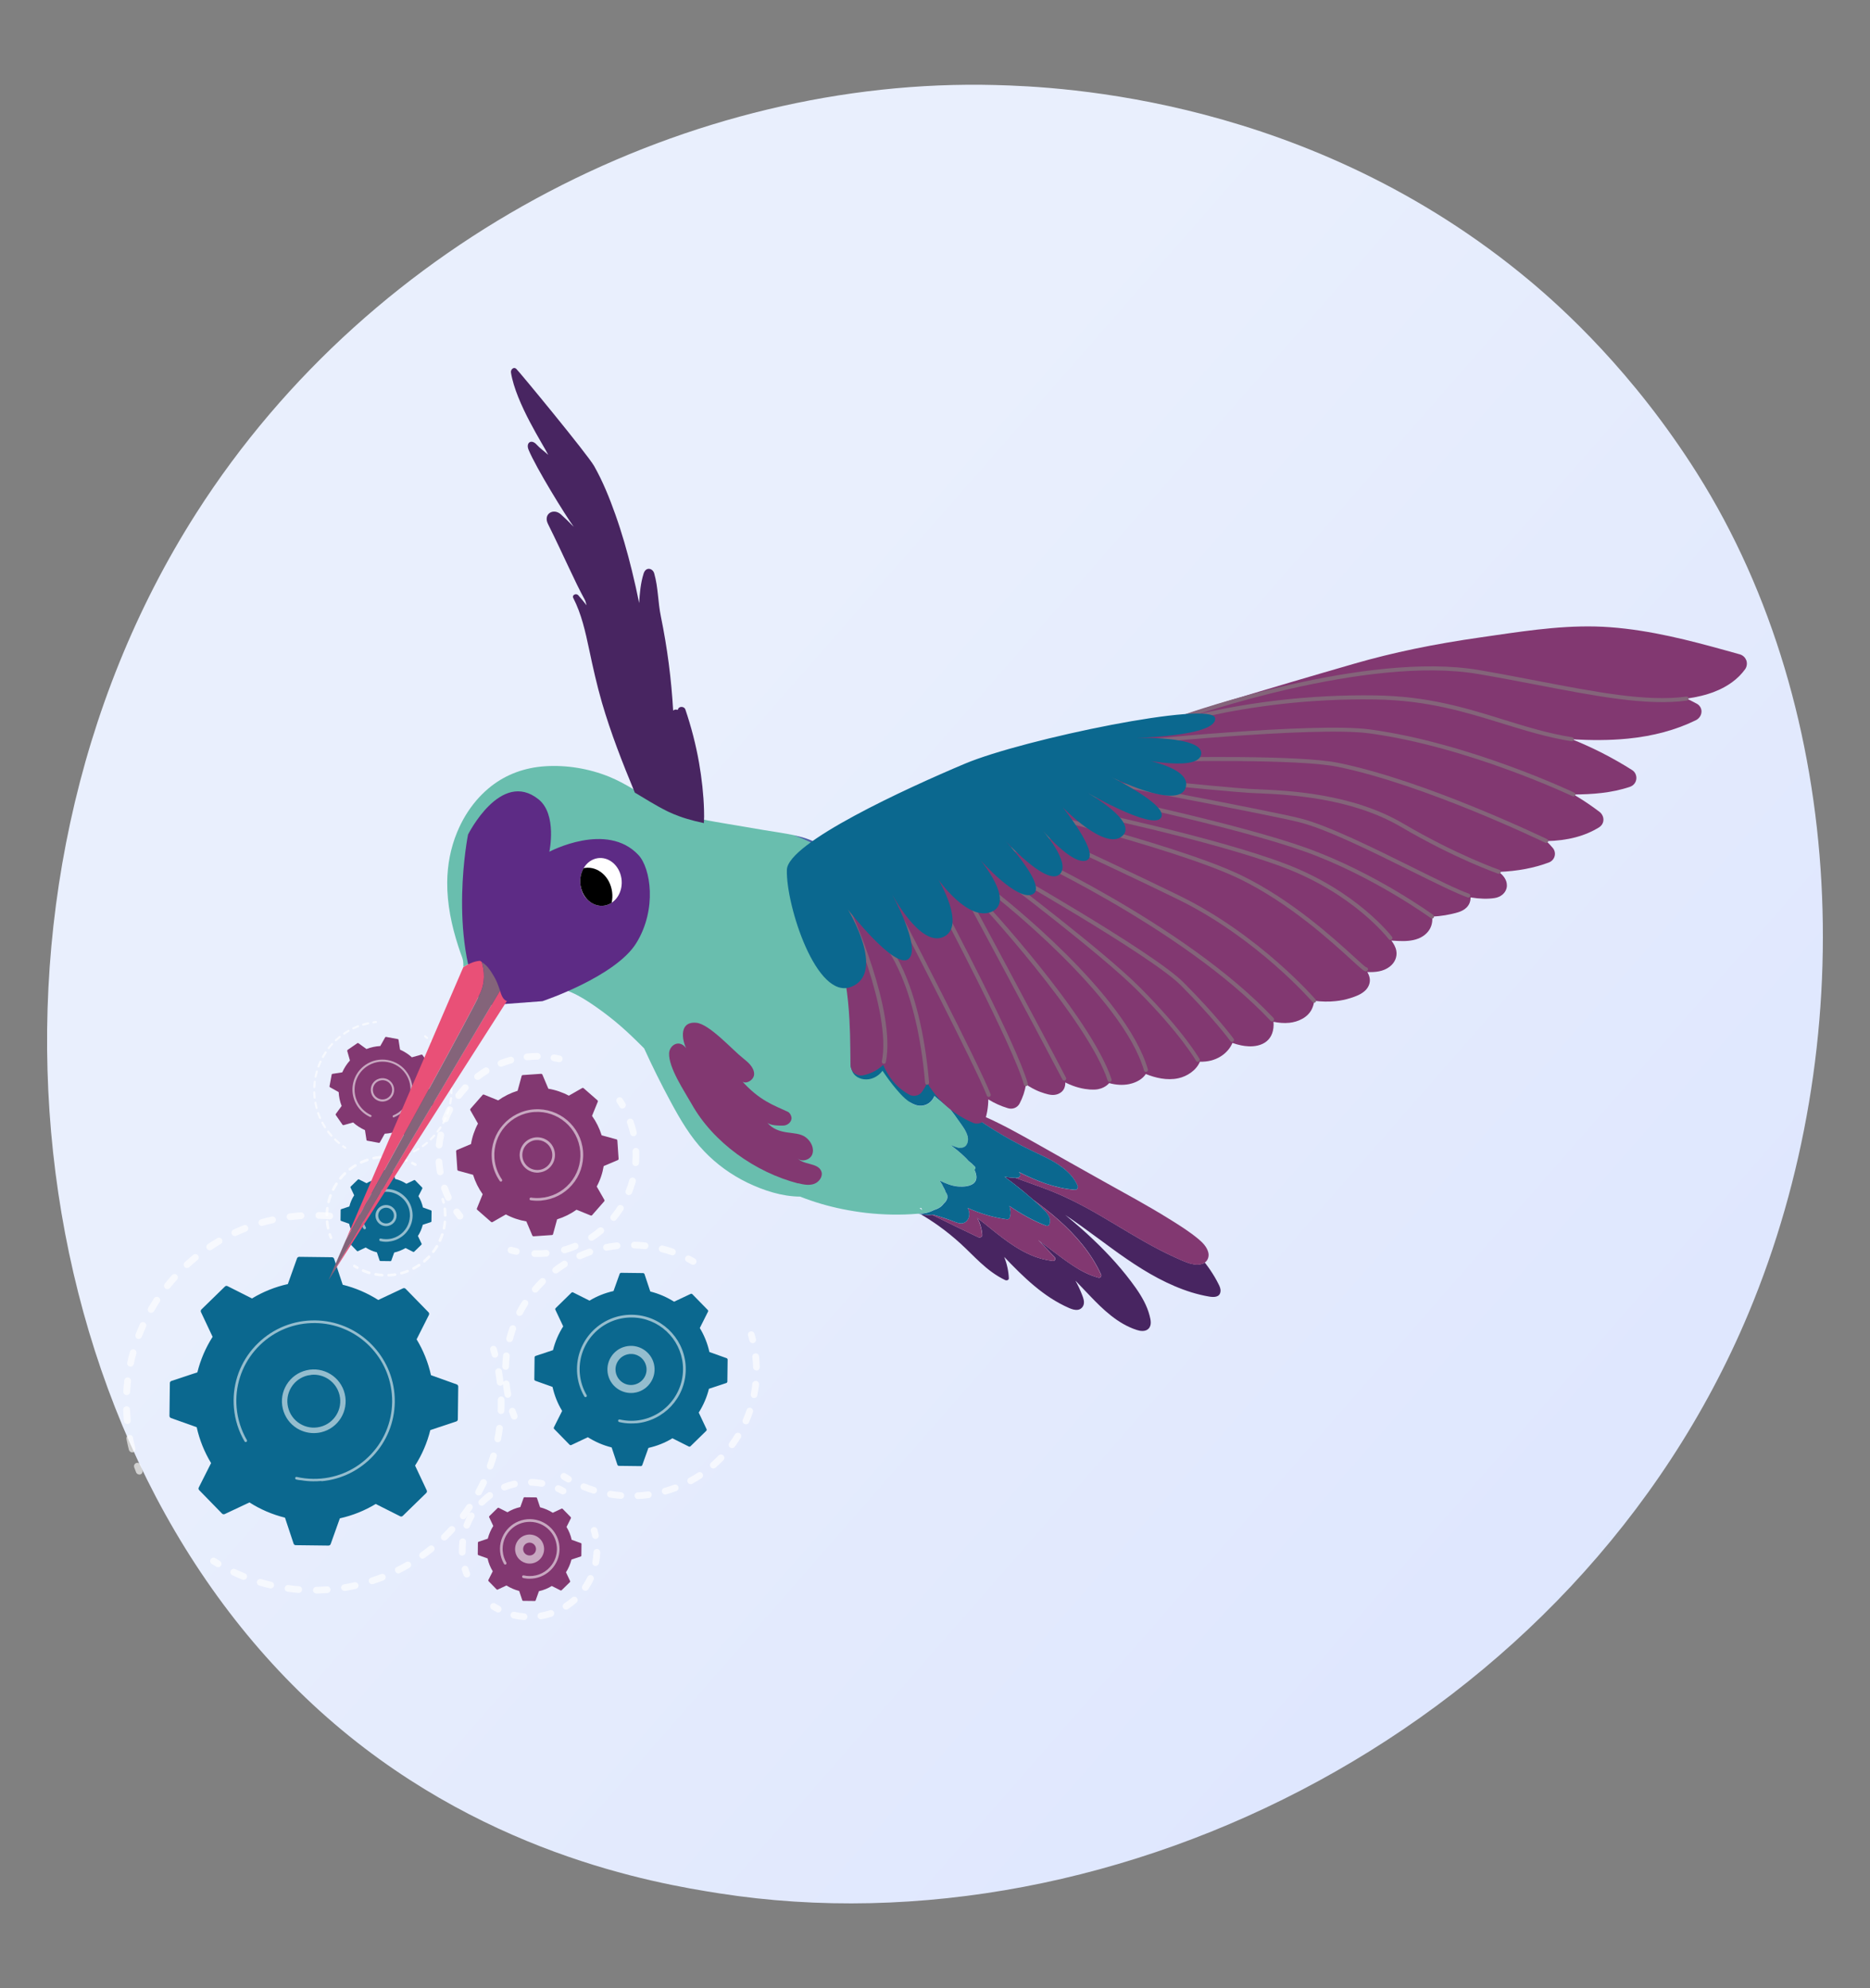 <?xml version="1.0" encoding="UTF-8"?>
<svg id="Calque_1" data-name="Calque 1" xmlns="http://www.w3.org/2000/svg" xmlns:xlink="http://www.w3.org/1999/xlink" viewBox="0 0 282.16 300">
  <rect x="0" y="0" width="282.16" height="300" fill="#808080" stroke="none"/>
  <defs>
    <linearGradient id="linear-gradient" x1="298.98" y1="289.78" x2="96.56" y2="112.66" gradientUnits="userSpaceOnUse">
      <stop offset="0" stop-color="#dae3fe"/>
      <stop offset="1" stop-color="#e9effd"/>
    </linearGradient>
    <clipPath id="clippath">
      <path d="M93.59,131.84c.64,1.87-.14,3.94-1.75,4.63-1.61.68-3.43-.28-4.07-2.15-.64-1.87.14-3.94,1.75-4.63,1.61-.68,3.43.28,4.07,2.15Z" fill="none"/>
    </clipPath>
  </defs>
  <path d="M263.82,198.19c-26,62.11-95.25,96.9-155.3,87.52-9.77-1.53-36.56-6.08-60.28-27.54C2.58,216.85-7.18,135.04,29.65,77.38,56.46,35.42,104.51,11.64,150.17,12.83c9.84.26,47.53,1.84,80.66,29.55,4.87,4.07,15.6,13.74,25.27,29.09,22.71,36.04,24.66,86.24,7.72,126.72Z" fill="url(#linear-gradient)"/>
  <g>
    <g>
      <g>
        <g opacity=".64">
          <path d="M21.06,222.51c-.22.02-.43-.11-.52-.32-.1-.26-.2-.51-.29-.77-.09-.26.04-.55.31-.65.26-.1.55.04.65.31.09.25.18.5.28.75.1.26-.03.56-.29.66-.05.02-.09.03-.14.03Z" fill="#fff"/>
          <path d="M19.99,219.17c-.24.02-.47-.14-.54-.38-.14-.54-.26-1.1-.37-1.65-.05-.28.13-.54.4-.59.28-.05.54.13.59.4.1.53.22,1.07.35,1.59.07.27-.1.55-.37.62-.03,0-.05.01-.08.01ZM19.25,214.88c-.28.02-.52-.18-.55-.46l-.02-.18c-.04-.49-.08-1-.09-1.5-.01-.28.2-.52.49-.53.28-.01.52.21.53.49.02.48.05.97.09,1.45l.02.18c.03.28-.18.53-.46.55h0ZM19.16,210.53s-.05,0-.07,0c-.28-.02-.49-.26-.48-.54.03-.56.08-1.13.15-1.68.03-.28.29-.48.56-.45.28.03.48.28.45.56-.06.54-.11,1.08-.14,1.62-.01.25-.21.46-.46.48ZM19.74,206.22s-.1,0-.15,0c-.27-.06-.45-.33-.39-.6.12-.55.25-1.1.4-1.64.07-.27.36-.43.62-.35.27.07.43.35.35.63-.14.52-.28,1.05-.39,1.58-.05.22-.24.38-.45.4ZM20.98,202.05c-.07,0-.15,0-.23-.03-.26-.1-.39-.39-.29-.66.2-.52.42-1.05.65-1.56.12-.26.42-.37.67-.25.26.12.37.42.25.67-.22.49-.43,1-.63,1.5-.07.19-.24.31-.43.32ZM22.85,198.12c-.1,0-.2-.01-.3-.07-.24-.14-.33-.45-.19-.69.28-.49.58-.97.88-1.44.15-.23.47-.3.7-.15.23.15.3.47.15.7-.3.45-.58.92-.85,1.39-.09.15-.24.24-.4.25ZM25.3,194.53c-.13.01-.26-.02-.36-.11-.22-.18-.25-.49-.08-.71.35-.44.72-.87,1.09-1.29.19-.21.51-.23.72-.04.21.19.23.51.04.72-.36.4-.72.82-1.05,1.24-.09.11-.22.18-.35.19ZM28.27,191.35c-.15.01-.31-.04-.42-.16-.19-.21-.18-.53.03-.72.41-.38.84-.75,1.28-1.11.22-.18.54-.15.71.07.18.22.15.54-.07.71-.42.34-.83.7-1.23,1.07-.09.08-.19.12-.3.13ZM31.69,188.66c-.18.02-.36-.06-.47-.22-.16-.23-.09-.55.14-.7.47-.31.95-.61,1.43-.9.24-.14.55-.06.7.18.14.24.06.55-.18.7-.47.27-.93.56-1.38.87-.07.05-.15.08-.24.08ZM58.24,186.05c-.08,0-.16,0-.24-.04-.5-.21-1.01-.4-1.52-.58-.26-.09-.4-.38-.31-.65.09-.27.38-.4.65-.31.53.18,1.06.39,1.58.6.26.11.38.41.27.66-.08.18-.24.29-.42.31ZM35.48,186.52c-.21.02-.41-.09-.51-.29-.12-.25,0-.56.25-.67.51-.24,1.03-.46,1.55-.67.26-.1.56.02.66.29.1.26-.02.56-.29.66-.5.2-1,.41-1.49.64-.06.03-.11.04-.17.05ZM54.11,184.7c-.05,0-.11,0-.17-.01-.53-.13-1.06-.24-1.59-.34-.28-.05-.46-.31-.41-.59.05-.28.31-.46.59-.41.55.1,1.11.22,1.65.35.27.07.44.34.37.61-.05.22-.24.37-.45.39ZM39.55,185c-.24.02-.46-.13-.53-.37-.08-.27.08-.55.35-.63.54-.16,1.09-.3,1.64-.42.27-.06.55.11.61.38.06.27-.11.55-.38.61-.53.12-1.06.25-1.58.4-.03,0-.06.02-.1.02ZM49.81,184s-.06,0-.09,0c-.54-.05-1.09-.08-1.63-.09-.28,0-.5-.24-.49-.52,0-.28.24-.5.52-.49.56.01,1.13.05,1.69.09.28.02.49.27.46.55-.02.25-.22.44-.46.46ZM43.81,184.12c-.27.02-.51-.17-.55-.44-.04-.28.16-.53.44-.57.55-.07,1.12-.12,1.68-.16.28-.02.52.19.54.47.02.28-.2.53-.47.54-.54.04-1.09.09-1.62.16,0,0-.01,0-.02,0Z" fill="#fff"/>
          <path d="M61.41,187.61c-.1,0-.2-.01-.3-.07-.23-.13-.46-.26-.7-.39-.25-.13-.34-.44-.21-.69.13-.25.44-.34.69-.21.24.13.48.26.72.4.24.14.33.45.19.69-.09.15-.24.24-.4.25Z" fill="#fff"/>
        </g>
        <g opacity=".64">
          <path d="M74.73,204.89c-.24.02-.47-.13-.54-.38-.07-.26-.14-.51-.22-.77-.08-.27.07-.55.34-.63.27-.08.55.07.63.34.08.26.15.53.22.8.07.27-.09.55-.36.62-.03,0-.06.01-.09.02Z" fill="#fff"/>
          <path d="M49.4,240.39s0,0,0,0c-.49.03-.99.06-1.48.07h-.18c-.28,0-.51-.22-.51-.5,0-.28.23-.51.5-.51h.17c.47-.01.95-.03,1.43-.07.28-.02.52.19.54.47.02.28-.19.52-.46.54ZM52.03,240.08c-.26.02-.5-.16-.55-.42-.05-.28.14-.54.42-.58.53-.09,1.05-.19,1.57-.31.27-.06.55.11.61.38.06.27-.11.55-.38.61-.54.12-1.09.23-1.63.32-.01,0-.03,0-.04,0ZM45.12,240.37s-.06,0-.09,0c-.55-.04-1.11-.1-1.65-.18-.28-.04-.47-.29-.43-.57.04-.28.3-.47.57-.43.53.07,1.06.13,1.59.17.28.02.49.27.47.55-.02.25-.22.44-.46.47ZM56.19,239.06c-.23.02-.45-.12-.53-.35-.09-.27.06-.55.33-.64.51-.17,1.01-.35,1.51-.54.26-.1.56.03.66.29.1.26-.03.56-.29.66-.51.2-1.04.39-1.56.56-.04.01-.08.02-.11.02ZM40.89,239.7c-.05,0-.11,0-.16-.01-.54-.13-1.08-.27-1.61-.43-.27-.08-.42-.36-.34-.63.08-.27.36-.42.63-.34.51.15,1.03.29,1.55.41.27.06.44.34.38.61-.05.22-.24.37-.45.39ZM60.15,237.43c-.2.02-.4-.09-.5-.28-.13-.25-.03-.56.22-.68.47-.24.95-.5,1.41-.76.24-.14.55-.06.69.18.14.24.06.55-.18.69-.48.28-.97.54-1.46.79-.06.03-.12.05-.18.05ZM36.8,238.41c-.08,0-.16,0-.23-.04-.51-.21-1.02-.43-1.52-.67-.25-.12-.36-.42-.24-.68.12-.25.42-.36.68-.24.48.23.97.44,1.47.64.26.11.39.4.28.66-.07.18-.24.3-.43.32ZM63.81,235.21c-.17.02-.35-.06-.46-.21-.16-.23-.11-.55.12-.71.43-.31.86-.64,1.28-.97.22-.18.54-.14.71.08.18.22.14.54-.08.71-.43.34-.87.68-1.32,1-.08.05-.16.08-.25.09ZM67.09,232.47c-.15.01-.3-.04-.41-.15-.2-.2-.19-.52.01-.72.38-.37.76-.76,1.12-1.15.19-.21.51-.22.72-.03.21.19.22.51.03.72-.37.41-.76.81-1.16,1.19-.09.08-.2.13-.31.14ZM69.93,229.26c-.12.01-.25-.02-.35-.1-.22-.17-.27-.49-.1-.71.32-.42.64-.86.93-1.3.16-.23.47-.29.7-.14.23.16.29.47.14.7-.31.46-.63.91-.97,1.35-.09.12-.22.19-.36.2ZM72.26,225.67c-.1,0-.2-.01-.29-.06-.25-.13-.34-.44-.2-.69.25-.47.5-.95.73-1.43.12-.25.42-.36.68-.24.25.12.36.42.24.68-.24.5-.49,1-.75,1.48-.08.16-.24.25-.4.26ZM74.01,221.76c-.07,0-.14,0-.22-.03-.26-.1-.4-.39-.31-.65.18-.5.35-1.01.5-1.53.08-.27.36-.42.63-.34.27.08.42.36.34.63-.16.53-.33,1.06-.52,1.58-.07.19-.24.32-.43.33ZM75.15,217.63s-.09,0-.14,0c-.28-.05-.45-.32-.4-.6.1-.52.19-1.05.26-1.58.04-.28.29-.47.57-.43.28.04.47.29.43.57-.07.55-.17,1.1-.27,1.64-.04.23-.23.39-.45.41ZM75.65,213.38s-.04,0-.07,0c-.28-.01-.5-.25-.49-.53.02-.53.03-1.07.02-1.6,0-.28.22-.51.5-.52.28,0,.51.22.52.5,0,.55,0,1.11-.02,1.66-.01.26-.21.46-.46.48ZM75.51,209.1c-.27.02-.52-.18-.55-.45-.06-.53-.13-1.06-.22-1.59-.05-.28.14-.54.42-.58.28-.05.54.14.58.42.09.54.17,1.1.23,1.65.03.28-.17.53-.45.56,0,0,0,0,0,0Z" fill="#fff"/>
          <path d="M32.95,236.49c-.1,0-.21-.01-.3-.07-.24-.14-.47-.29-.7-.43-.24-.15-.31-.46-.16-.7.15-.24.46-.31.7-.16.22.14.45.28.68.42.24.14.32.46.18.7-.09.15-.23.23-.39.25Z" fill="#fff"/>
        </g>
        <g>
          <path d="M33.51,228.41c.1.1.26.13.39.07l3.74-1.76c1.63,1.04,3.43,1.82,5.36,2.3l1.3,3.92c.05.14.17.23.32.23l4.95.06c.14,0,.27-.09.32-.22l1.39-3.89c1.94-.43,3.76-1.17,5.41-2.17l3.69,1.86c.13.07.29.04.39-.06l3.55-3.46c.1-.1.13-.26.07-.39l-1.76-3.74c1.04-1.63,1.82-3.43,2.3-5.36l3.92-1.3c.14-.05.23-.17.23-.32l.06-4.95c0-.14-.09-.27-.22-.32l-3.89-1.39c-.43-1.94-1.17-3.76-2.17-5.41l1.86-3.69c.06-.13.04-.29-.06-.39l-3.46-3.55c-.1-.1-.26-.13-.39-.07l-3.74,1.76c-1.63-1.04-3.43-1.82-5.36-2.3l-1.3-3.92c-.05-.14-.17-.23-.32-.23l-4.95-.06c-.14,0-.27.09-.32.22l-1.39,3.89c-1.94.43-3.76,1.17-5.41,2.17l-3.69-1.86c-.13-.07-.29-.04-.39.06l-3.55,3.46c-.1.1-.13.26-.07.39l1.76,3.74c-1.04,1.63-1.82,3.43-2.3,5.36l-3.92,1.3c-.14.05-.23.17-.23.32l-.06,4.95c0,.14.09.27.22.32l3.89,1.39c.43,1.94,1.17,3.76,2.17,5.41l-1.86,3.69c-.07.13-.04.29.06.39l3.46,3.55Z" fill="#0b688f"/>
          <path d="M47.76,216.24c-1.02.09-2.04-.15-2.93-.69-1.09-.67-1.86-1.73-2.16-2.98-.3-1.25-.09-2.54.58-3.63.67-1.09,1.73-1.86,2.98-2.16,2.58-.62,5.18.98,5.79,3.56.62,2.58-.98,5.18-3.56,5.79-.23.06-.47.09-.7.11ZM47,207.47c-.19.02-.39.05-.58.09-1.04.25-1.92.89-2.47,1.79-.56.91-.73,1.98-.48,3.02.25,1.04.89,1.92,1.79,2.47.91.56,1.98.73,3.02.48,2.14-.51,3.47-2.67,2.95-4.81-.47-1.95-2.3-3.22-4.23-3.05Z" fill="#fff" opacity=".56"/>
          <path d="M48.5,223.48c-.41.04-.82.05-1.24.05-.62,0-1.23-.06-1.84-.16,0,0-.01,0-.01,0-.03,0-.05,0-.08-.01,0,0,0,0-.01,0h0s0,0-.01,0c-.01,0-.03,0-.04,0,0,0,0,0,0,0,0,0-.01,0-.02,0,0,0,0,0,0,0-.04,0-.08-.01-.12-.02-.01,0-.03,0-.04,0-.08-.02-.17-.03-.25-.05-.05-.01-.1-.02-.14-.03-.09-.02-.15-.09-.16-.18,0-.02,0-.04,0-.06.02-.11.13-.18.24-.15.81.19,1.65.28,2.49.29,3.14.04,6.11-1.15,8.35-3.34,2.25-2.19,3.51-5.13,3.55-8.27,0-.4-.01-.8-.05-1.2-.53-5.93-5.48-10.63-11.56-10.7-3.14-.04-6.11,1.15-8.35,3.34-2.25,2.19-3.51,5.13-3.55,8.27,0,.4.01.8.05,1.19.15,1.71.68,3.37,1.54,4.86.02.03.02.06.03.08,0,.08-.03.15-.1.19-.1.06-.22.02-.28-.07-.9-1.54-1.44-3.26-1.6-5.03-.04-.41-.05-.82-.05-1.23.04-3.25,1.34-6.29,3.67-8.55,2.33-2.27,5.4-3.49,8.64-3.45,6.29.08,11.41,4.94,11.96,11.07.04.41.05.82.05,1.24-.08,6.29-4.94,11.42-11.07,11.96Z" fill="#fff" opacity=".56"/>
        </g>
      </g>
      <g>
        <path d="M74.32,184.41l2.01-1.15c.95.51,2,.87,3.09,1.05l.9,2.13c.03.07.11.12.19.12l2.77-.19c.08,0,.15-.06.17-.14l.61-2.23c1.06-.33,2.05-.82,2.93-1.45l2.14.87c.08.03.16.01.21-.05l1.83-2.09c.05-.06.06-.15.02-.22l-1.15-2.01c.51-.95.87-2,1.05-3.09l2.13-.9c.07-.03.12-.11.12-.19l-.19-2.77c0-.08-.06-.15-.14-.17l-2.23-.61c-.33-1.06-.82-2.05-1.45-2.93l.87-2.14c.03-.08.01-.16-.05-.21l-2.09-1.83c-.06-.05-.15-.06-.22-.02l-2.01,1.15c-.95-.51-2-.87-3.09-1.05l-.9-2.13c-.03-.07-.11-.12-.19-.12l-2.77.19c-.08,0-.15.06-.17.14l-.61,2.23c-1.06.33-2.05.82-2.93,1.45l-2.14-.87c-.08-.03-.16-.01-.21.05l-1.83,2.09c-.05.06-.06.15-.02.22l1.15,2.01c-.51.95-.87,2-1.05,3.09l-2.13.9c-.07.03-.12.11-.12.19l.19,2.77c0,.08.06.15.14.17l2.23.61c.33,1.06.82,2.05,1.45,2.93l-.87,2.14c-.03.08-.01.16.05.21l2.09,1.83c.06.05.15.06.22.02Z" fill="#823871"/>
        <path d="M81.31,176.95c-.49.04-.99-.05-1.44-.28-.64-.32-1.11-.88-1.33-1.55-.22-.68-.16-1.4.16-2.04.32-.64.88-1.11,1.55-1.33,1.4-.45,2.91.31,3.36,1.71.45,1.4-.31,2.91-1.71,3.36-.2.06-.39.1-.59.12ZM80.88,172.04c-.17.01-.33.05-.5.1-.57.19-1.04.59-1.32,1.12-.27.54-.32,1.15-.14,1.73.19.57.59,1.04,1.12,1.32.54.27,1.15.32,1.73.14,1.19-.39,1.84-1.66,1.45-2.85-.33-1.02-1.32-1.65-2.35-1.55Z" fill="#fff" opacity=".56"/>
        <g>
          <g opacity=".64">
            <path d="M69.44,184.03c-.16.01-.33-.05-.44-.19-.17-.22-.34-.44-.5-.67-.16-.23-.11-.55.12-.71.23-.16.55-.11.71.12.15.21.31.42.47.63.17.22.14.54-.08.71-.08.06-.17.1-.27.11Z" fill="#fff"/>
            <path d="M67.69,181.21c-.21.02-.41-.09-.5-.29-.23-.48-.43-.98-.61-1.48-.09-.26.04-.55.31-.65.27-.09.55.04.65.31.17.47.36.93.57,1.38.12.25.01.56-.24.68-.06.03-.11.04-.17.05ZM66.46,177.35c-.26.02-.5-.16-.54-.42-.07-.42-.13-.86-.17-1.29,0-.1-.02-.2-.02-.3-.02-.28.18-.53.47-.54.28-.02.52.19.54.47,0,.09.01.19.02.28.04.4.09.81.16,1.2.05.28-.14.54-.41.59-.01,0-.03,0-.04,0ZM66.31,173.3s-.06,0-.1,0c-.28-.03-.48-.28-.45-.56.05-.53.14-1.06.25-1.58.06-.27.33-.45.6-.39.27.06.45.33.39.6-.1.49-.18.98-.23,1.48-.03.25-.22.43-.46.45ZM67.27,169.36c-.08,0-.15,0-.23-.03-.26-.1-.39-.4-.29-.66.19-.49.42-.98.66-1.46.13-.25.44-.35.68-.22.25.13.35.44.22.68-.23.44-.44.9-.62,1.36-.07.19-.24.3-.43.32ZM69.25,165.83c-.12.01-.25-.02-.35-.1-.22-.17-.27-.49-.1-.71.32-.42.67-.84,1.03-1.23.19-.21.51-.22.72-.03.21.19.22.51.03.72-.34.36-.66.75-.96,1.14-.09.12-.22.19-.36.2ZM72.11,162.96c-.17.01-.34-.05-.45-.2-.17-.22-.13-.54.1-.71.42-.32.87-.63,1.32-.9.24-.15.55-.07.7.17s.07.55-.17.7c-.42.26-.84.54-1.23.84-.08.06-.17.09-.26.1ZM75.64,160.97c-.22.02-.43-.11-.52-.32-.1-.26.02-.56.29-.66.3-.12.61-.23.92-.33.2-.06.4-.12.6-.18.27-.08.55.08.63.35.08.27-.08.55-.35.63-.19.05-.37.11-.56.17-.29.09-.58.2-.86.31-.05.02-.09.03-.14.03ZM81.12,159.91s-.03,0-.05,0c-.5,0-1,.03-1.49.08-.28.04-.53-.17-.56-.45-.03-.28.17-.53.45-.56.53-.06,1.07-.08,1.6-.09.28,0,.51.23.51.51,0,.27-.2.48-.46.51Z" fill="#fff"/>
            <path d="M84.43,160.29c-.05,0-.1,0-.16-.01-.25-.06-.51-.11-.77-.15-.28-.05-.46-.31-.41-.59.05-.28.31-.46.59-.41.27.05.55.1.82.16.27.06.44.33.38.61-.05.22-.24.37-.45.39Z" fill="#fff"/>
          </g>
          <g opacity=".64">
            <path d="M93.97,167.28c-.19.02-.38-.07-.48-.25-.13-.23-.27-.45-.41-.67-.15-.23-.09-.55.14-.7.23-.15.55-.09.7.14.15.23.3.47.44.71.14.24.06.55-.18.69-.07.04-.14.06-.21.07Z" fill="#fff"/>
            <path d="M82.43,189.63c-.59.05-1.18.07-1.76.05-.28,0-.5-.24-.49-.52,0-.28.24-.5.52-.49.55.01,1.1,0,1.64-.05h.02c.28-.03.53.18.55.46s-.18.53-.46.55h-.02s0,0,0,0ZM85.2,189.12c-.24.02-.46-.13-.53-.37-.08-.27.08-.55.35-.63.17-.05.34-.1.51-.15.36-.12.72-.25,1.06-.39.26-.11.56.02.66.28.11.26-.02.56-.28.66-.37.15-.75.29-1.14.42-.18.06-.36.11-.54.17-.03,0-.06.01-.1.02ZM89.3,187.24c-.18.02-.36-.07-.47-.23-.15-.23-.09-.55.15-.7.46-.3.91-.64,1.33-.99.21-.18.54-.15.72.06.18.22.15.54-.06.72-.45.38-.94.74-1.43,1.06-.07.05-.15.07-.23.08ZM92.64,184.23c-.13.01-.26-.03-.37-.11-.22-.18-.25-.5-.07-.71.35-.43.68-.88.98-1.35.15-.24.47-.3.7-.15.24.15.31.47.15.7-.32.5-.67.98-1.05,1.44-.09.11-.22.17-.35.18ZM94.93,180.35c-.08,0-.16,0-.23-.04-.26-.1-.39-.4-.28-.66.21-.51.39-1.04.53-1.58.07-.27.35-.43.62-.36.27.07.43.35.36.62-.16.57-.35,1.14-.57,1.69-.07.18-.24.3-.43.32ZM95.97,175.97s-.06,0-.09,0c-.28-.02-.49-.27-.47-.55.04-.55.06-1.11.03-1.66-.01-.28.2-.52.49-.53.28-.01.52.21.53.49.02.59.01,1.19-.04,1.78-.02.25-.22.44-.46.47ZM95.63,171.47c-.25.02-.48-.14-.54-.39-.09-.41-.21-.82-.34-1.23-.04-.12-.08-.25-.13-.37-.09-.26.04-.55.31-.65.26-.09.55.04.65.31.05.13.09.26.13.4.14.43.26.87.36,1.31.06.27-.11.55-.38.61-.02,0-.05,0-.07.01Z" fill="#fff"/>
            <path d="M77.94,189.34c-.05,0-.1,0-.15,0-.27-.06-.55-.13-.82-.2-.27-.08-.43-.36-.35-.63.07-.27.36-.43.63-.35.25.07.51.13.76.19.27.06.45.33.39.61-.05.22-.24.38-.45.4Z" fill="#fff"/>
          </g>
        </g>
        <path d="M81.69,181.17c-.05,0-.1,0-.15.01h0c-.49.03-.99.01-1.47-.06-.1-.01-.17-.09-.17-.18,0-.02,0-.03,0-.05.02-.11.12-.19.23-.17.45.07.92.08,1.38.05,1.73-.12,3.31-.9,4.46-2.21,1.14-1.31,1.71-2.98,1.59-4.71,0-.05,0-.09-.01-.14-.31-3.5-3.38-6.14-6.9-5.91-3.58.23-6.29,3.34-6.05,6.92,0,.05,0,.09.01.14.1,1.12.49,2.2,1.13,3.13.02.03.03.06.04.1,0,.07-.02.14-.09.18-.09.06-.22.04-.28-.05-.68-.98-1.1-2.13-1.2-3.32,0-.05,0-.1-.01-.15-.25-3.8,2.62-7.09,6.43-7.35,3.75-.25,7.01,2.55,7.34,6.28,0,.05,0,.1.01.15.12,1.84-.48,3.62-1.69,5-1.18,1.35-2.8,2.17-4.58,2.33Z" fill="#fff" opacity=".56"/>
      </g>
      <g>
        <g opacity=".64">
          <path d="M77.63,214.22c-.22.02-.43-.11-.52-.32-.1-.26-.2-.52-.29-.78-.09-.27.05-.55.32-.65.27-.09.55.05.65.32.09.25.18.5.27.74.1.26-.03.56-.29.66-.05.02-.09.03-.14.03Z" fill="#fff"/>
          <path d="M76.67,210.93c-.26.02-.49-.15-.54-.41-.1-.54-.19-1.09-.25-1.64-.03-.28.17-.53.45-.56.28-.03.53.17.56.45.06.52.13,1.04.23,1.55.05.28-.13.54-.4.6-.02,0-.03,0-.05,0ZM76.33,206.71s-.04,0-.06,0c-.28,0-.5-.24-.49-.52.02-.55.06-1.11.12-1.65.03-.28.28-.48.56-.45.28.03.48.28.45.56-.06.52-.1,1.04-.11,1.57,0,.26-.21.47-.46.49ZM76.93,202.53c-.06,0-.11,0-.17-.01-.27-.07-.43-.35-.36-.62.14-.53.3-1.07.49-1.58.09-.26.38-.4.65-.31.26.09.4.38.31.65-.17.49-.33,1-.46,1.5-.06.21-.24.36-.45.38ZM78.45,198.58c-.09,0-.19,0-.28-.06-.25-.13-.35-.44-.22-.69.25-.49.53-.97.83-1.44.15-.24.46-.31.7-.16.24.15.31.46.16.7-.28.44-.54.9-.78,1.36-.08.16-.24.26-.41.27ZM80.81,195.07c-.13.01-.27-.03-.37-.12-.21-.18-.24-.5-.06-.72.36-.42.73-.83,1.12-1.22.2-.2.52-.2.72,0,.2.2.2.52,0,.72-.37.37-.73.76-1.07,1.15-.09.11-.21.17-.34.18ZM83.89,192.17c-.17.01-.34-.06-.45-.2-.17-.22-.12-.54.1-.71.44-.33.9-.65,1.36-.94.24-.15.55-.08.7.16.15.24.08.55-.16.7-.44.28-.88.58-1.29.89-.08.06-.17.09-.26.1ZM101.5,189.43c-.07,0-.14,0-.21-.03-.49-.17-1-.32-1.5-.45-.27-.07-.44-.35-.37-.62.07-.27.35-.44.62-.37.53.14,1.07.3,1.59.48.26.09.4.38.31.65-.07.19-.24.32-.43.34ZM87.52,190.02c-.21.02-.42-.1-.51-.3-.11-.26,0-.56.26-.67.5-.22,1.02-.43,1.54-.61.27-.09.55.05.65.31s-.05.55-.31.65c-.49.17-.98.37-1.46.58-.05.02-.11.04-.16.04ZM97.38,188.5s-.07,0-.1,0c-.52-.06-1.05-.09-1.57-.11-.28,0-.5-.24-.49-.52s.24-.5.52-.49c.55.01,1.11.05,1.65.11.28.03.48.28.45.56-.03.24-.22.43-.46.45ZM91.55,188.74c-.26.02-.49-.15-.54-.41-.05-.28.12-.54.4-.6.54-.11,1.09-.19,1.64-.25,0,0,0,0,.01,0,.27-.02.52.17.55.45.03.28-.17.53-.45.56-.52.06-1.04.14-1.55.24-.02,0-.04,0-.05,0Z" fill="#fff"/>
          <path d="M104.63,190.86c-.1,0-.2-.01-.3-.07-.23-.13-.46-.26-.69-.38-.25-.13-.35-.43-.22-.68.13-.25.44-.35.68-.22.25.13.49.26.73.4.24.14.33.45.19.69-.09.15-.24.24-.4.25Z" fill="#fff"/>
        </g>
        <g opacity=".64">
          <path d="M113.62,202.69c-.24.02-.48-.14-.54-.38-.06-.26-.13-.51-.21-.76-.08-.27.07-.55.34-.63.27-.08.55.07.63.34.08.26.15.53.22.8.07.27-.1.55-.37.62-.03,0-.05.01-.08.01Z" fill="#fff"/>
          <path d="M96.95,226.16c-.21.02-.44.04-.66.05-.28.02-.52-.2-.54-.48-.02-.27.19-.51.46-.53,0,0,.01,0,.02,0,.21-.01.42-.03.62-.04h0c.3-.03.61-.06.91-.1.28-.04.53.16.57.43.04.28-.16.53-.43.57-.32.04-.64.08-.96.11ZM93.73,226.18s-.06,0-.09,0c-.54-.04-1.08-.11-1.62-.2-.28-.05-.46-.31-.42-.58.05-.28.31-.46.58-.42.51.08,1.02.15,1.53.19.28.02.49.27.47.55-.02.25-.22.44-.46.47ZM100.41,225.53c-.24.02-.47-.13-.53-.37-.08-.27.08-.55.35-.63.49-.14.99-.3,1.47-.48.26-.1.56.03.65.3.1.26-.03.56-.3.65-.51.19-1.03.36-1.55.51-.03,0-.06.01-.09.02ZM89.64,225.39c-.06,0-.13,0-.2-.02-.52-.16-1.03-.35-1.54-.55-.26-.11-.39-.4-.28-.66.11-.26.4-.39.66-.28.48.19.96.37,1.45.52.27.08.42.37.33.64-.06.2-.24.34-.44.36ZM104.26,223.96c-.2.02-.39-.08-.49-.26-.13-.25-.04-.55.2-.69.45-.24.9-.51,1.33-.79.23-.15.55-.09.7.15.15.23.09.55-.15.7-.45.3-.92.58-1.4.84-.06.03-.13.05-.2.06ZM107.68,221.59c-.16.01-.32-.04-.43-.17-.18-.21-.16-.53.05-.72.39-.34.76-.69,1.12-1.06.2-.2.52-.21.72-.01.2.2.21.52.01.72-.38.39-.78.77-1.18,1.12-.08.07-.19.11-.29.12ZM110.5,218.53c-.12.01-.24-.02-.35-.1-.23-.17-.27-.48-.11-.71.3-.41.6-.84.86-1.28.15-.24.46-.31.7-.17.24.15.31.46.17.7-.28.46-.59.92-.91,1.35-.09.12-.22.19-.36.2ZM112.59,214.93c-.08,0-.17,0-.25-.04-.26-.11-.37-.41-.26-.67.21-.47.4-.95.56-1.44.09-.27.38-.41.65-.32.27.09.41.38.32.65-.18.51-.38,1.02-.59,1.52-.08.18-.24.29-.42.3ZM113.83,210.96s-.09,0-.14,0c-.28-.05-.45-.32-.4-.6.1-.5.18-1.02.23-1.53.03-.28.28-.48.56-.45.28.03.48.28.45.56-.06.54-.14,1.08-.25,1.61-.04.23-.23.39-.45.41ZM114.18,206.81s-.02,0-.03,0c-.28,0-.51-.21-.52-.49,0-.39-.03-.78-.07-1.16-.01-.13-.02-.25-.04-.38-.03-.28.17-.53.45-.56,0,0,0,0,.01,0,.27-.02.52.18.55.45.01.13.03.27.04.4.04.4.06.82.07,1.23,0,.27-.2.5-.46.52Z" fill="#fff"/>
          <path d="M85.82,223.72c-.1,0-.2-.01-.3-.07-.24-.14-.48-.28-.71-.43-.24-.15-.31-.46-.16-.7.15-.24.46-.31.7-.16.22.14.45.28.68.41.24.14.33.45.19.69-.09.15-.24.24-.4.25Z" fill="#fff"/>
        </g>
        <g>
          <path d="M85.94,218.01c.07.07.17.09.26.05l2.5-1.18c1.09.69,2.3,1.22,3.59,1.54l.87,2.62c.03.09.12.15.21.16l3.32.04c.1,0,.18-.06.22-.15l.93-2.6c1.3-.29,2.52-.78,3.62-1.45l2.47,1.24c.09.04.19.03.26-.04l2.37-2.32c.07-.07.09-.17.05-.26l-1.18-2.5c.69-1.09,1.22-2.3,1.54-3.59l2.62-.87c.09-.03.15-.12.16-.21l.04-3.32c0-.1-.06-.18-.15-.22l-2.6-.93c-.29-1.3-.78-2.52-1.45-3.62l1.24-2.47c.04-.09.03-.19-.04-.26l-2.32-2.37c-.07-.07-.17-.09-.26-.05l-2.5,1.18c-1.09-.69-2.3-1.22-3.59-1.54l-.87-2.62c-.03-.09-.12-.15-.21-.16l-3.32-.04c-.1,0-.18.06-.22.15l-.93,2.6c-1.3.29-2.52.78-3.62,1.45l-2.47-1.24c-.09-.04-.19-.03-.26.04l-2.37,2.32c-.07.07-.09.17-.05.26l1.18,2.5c-.69,1.09-1.22,2.3-1.54,3.59l-2.62.87c-.09.03-.15.12-.16.21l-.04,3.32c0,.1.06.18.15.22l2.6.93c.29,1.3.78,2.52,1.45,3.62l-1.24,2.47c-.04.09-.03.19.04.26l2.32,2.37Z" fill="#0b688f"/>
          <path d="M95.52,210.19c-.76.07-1.51-.11-2.17-.51-.81-.5-1.38-1.28-1.6-2.2-.22-.92-.07-1.88.43-2.69.5-.81,1.28-1.38,2.2-1.6.92-.22,1.88-.07,2.69.43.81.5,1.38,1.28,1.6,2.2.22.92.07,1.88-.43,2.69-.5.81-1.28,1.38-2.2,1.6-.17.04-.35.07-.52.09ZM95.01,204.32c-.11.01-.23.03-.34.06-.61.15-1.12.52-1.45,1.05-.33.53-.43,1.16-.28,1.77.15.61.52,1.12,1.05,1.45.53.33,1.16.43,1.77.28h0c.61-.15,1.12-.52,1.45-1.05.33-.53.43-1.16.28-1.77-.15-.61-.52-1.12-1.05-1.45-.43-.27-.93-.38-1.42-.34Z" fill="#fff" opacity=".56"/>
          <path d="M95.99,214.77c-.27.02-.55.04-.83.03h0c-.59,0-1.17-.08-1.73-.21-.09-.02-.15-.09-.16-.18,0-.02,0-.04,0-.06.02-.11.13-.18.24-.15.54.12,1.09.19,1.65.2,4.3.06,7.84-3.4,7.9-7.7,0-.27,0-.53-.03-.79-.35-3.93-3.64-7.05-7.67-7.1-4.3-.05-7.84,3.4-7.9,7.7,0,.27,0,.53.03.79.1,1.14.45,2.24,1.03,3.23.02.03.02.06.03.08,0,.08-.03.15-.1.19-.1.06-.22.02-.28-.07-.61-1.04-.97-2.2-1.08-3.4-.02-.28-.04-.55-.03-.83.06-4.52,3.78-8.16,8.31-8.1,4.24.05,7.7,3.33,8.07,7.47.02.27.04.55.03.84-.05,4.24-3.33,7.7-7.47,8.07Z" fill="#fff" opacity=".56"/>
        </g>
      </g>
      <g>
        <g opacity=".64">
          <path d="M70.49,238.05c-.22.02-.43-.11-.52-.32-.1-.26-.2-.53-.28-.81-.08-.27.07-.55.34-.63.27-.08.55.07.63.34.07.25.16.49.25.73.1.26-.03.56-.29.66-.05.02-.09.03-.14.03Z" fill="#fff"/>
          <path d="M69.8,234.75s-.02,0-.03,0c-.28.01-.52-.21-.53-.49,0-.07,0-.15,0-.22,0-.48.01-.96.07-1.44.03-.28.28-.48.56-.45.28.03.48.28.45.56-.05.43-.07.87-.06,1.3,0,.07,0,.14,0,.2.01.27-.19.5-.46.53ZM70.48,230.67c-.08,0-.15,0-.23-.03-.26-.1-.39-.4-.29-.66.2-.52.44-1.02.72-1.5.14-.24.45-.32.69-.18.24.14.32.45.18.69-.25.43-.47.89-.65,1.36-.07.19-.24.31-.43.32ZM72.73,227.21c-.14.01-.29-.04-.4-.14-.2-.2-.2-.52,0-.72.39-.39.81-.76,1.26-1.09.23-.17.54-.12.71.11.17.23.12.54-.11.71-.4.3-.79.63-1.14.99-.09.09-.2.14-.32.15ZM76.16,224.92c-.22.02-.43-.1-.52-.32-.1-.26.02-.56.28-.66.51-.21,1.05-.37,1.59-.5.27-.06.55.11.61.38.06.27-.11.55-.38.61-.49.11-.97.26-1.43.45-.05.02-.1.03-.14.03ZM81.81,224.35s-.09,0-.14,0c-.49-.09-.99-.14-1.5-.16-.28,0-.5-.24-.49-.52,0-.28.24-.5.52-.49.56.01,1.11.07,1.65.17.28.05.46.32.41.59-.04.23-.23.39-.45.41Z" fill="#fff"/>
          <path d="M84.99,225.52c-.1,0-.2-.01-.3-.07-.22-.13-.45-.25-.68-.36-.25-.12-.36-.42-.24-.68.12-.25.42-.36.68-.24.26.12.51.25.76.39.24.14.33.45.19.69-.09.15-.24.24-.4.25Z" fill="#fff"/>
        </g>
        <g opacity=".64">
          <path d="M89.89,232.23c-.25.02-.49-.15-.54-.4-.05-.25-.12-.5-.19-.75-.08-.27.07-.55.34-.63.27-.08.55.07.63.34.08.27.15.55.21.83.06.27-.12.54-.39.6-.02,0-.04,0-.06,0Z" fill="#fff"/>
          <path d="M81.66,244.36c-.26.02-.5-.16-.55-.42-.05-.28.14-.54.42-.59.49-.08.97-.2,1.43-.36.27-.09.55.06.64.32.09.27-.06.55-.32.64-.52.17-1.05.31-1.59.4-.01,0-.03,0-.04,0ZM79.13,244.47s-.06,0-.09,0c-.54-.04-1.09-.13-1.62-.25-.27-.06-.44-.34-.38-.61.06-.27.34-.44.61-.38.48.11.97.19,1.46.23.28.02.49.27.47.55-.02.25-.22.44-.46.47ZM85.45,242.89c-.18.02-.37-.07-.47-.23-.15-.24-.08-.55.15-.7.41-.27.81-.57,1.18-.89.21-.19.53-.17.72.04.19.21.17.53-.04.72-.41.36-.85.69-1.3.99-.07.05-.15.07-.23.08ZM88.36,240.05c-.11.01-.23-.02-.33-.09-.23-.16-.29-.47-.13-.71.28-.41.53-.84.74-1.28.12-.25.42-.36.68-.24.25.12.36.42.24.68-.23.49-.51.97-.81,1.42-.09.13-.23.21-.38.22ZM89.92,236.3s-.09,0-.14,0c-.28-.05-.45-.32-.4-.6.09-.48.15-.98.17-1.47.01-.28.25-.5.53-.49.28.01.5.25.49.53-.02.55-.08,1.09-.19,1.62-.04.23-.23.39-.45.41Z" fill="#fff"/>
          <path d="M75.22,243.33c-.09,0-.19,0-.28-.06-.25-.13-.5-.28-.74-.43-.24-.15-.31-.46-.16-.7.15-.24.46-.31.7-.16.22.14.44.27.67.39.25.13.34.44.21.69-.08.16-.24.25-.4.27Z" fill="#fff"/>
        </g>
        <g>
          <path d="M74.94,239.85s.09.05.14.03l1.34-.63c.58.37,1.23.65,1.92.83l.47,1.41s.06.08.11.08l1.78.02c.05,0,.1-.03.12-.08l.5-1.4c.7-.15,1.35-.42,1.94-.78l1.33.67s.1.01.14-.02l1.27-1.24s.05-.09.03-.14l-.63-1.34c.37-.58.65-1.23.83-1.92l1.41-.47s.08-.06.08-.11l.02-1.78c0-.05-.03-.1-.08-.12l-1.4-.5c-.15-.7-.42-1.35-.78-1.94l.67-1.33s.01-.1-.02-.14l-1.24-1.27s-.09-.05-.14-.03l-1.34.63c-.58-.37-1.23-.65-1.92-.83l-.47-1.41s-.06-.08-.11-.08l-1.78-.02c-.05,0-.1.03-.12.08l-.5,1.4c-.7.15-1.35.42-1.94.78l-1.33-.67s-.1-.01-.14.02l-1.27,1.24s-.05.09-.03.14l.63,1.34c-.37.58-.65,1.23-.83,1.92l-1.41.47s-.08.06-.08.11l-.02,1.78c0,.05.03.1.08.12l1.4.5c.15.7.42,1.35.78,1.94l-.67,1.33s-.01.1.02.14l1.24,1.27Z" fill="#823871"/>
          <path d="M80.1,235.94c-1.06.09-2.07-.6-2.32-1.67-.28-1.17.45-2.36,1.62-2.64.57-.14,1.16-.04,1.66.26.5.31.85.79.98,1.36.28,1.17-.45,2.36-1.62,2.64-.11.03-.21.04-.32.05ZM79.82,232.79s-.09.01-.14.02c-.52.12-.84.65-.72,1.17.12.52.65.84,1.17.72.52-.12.84-.65.72-1.17-.06-.25-.22-.47-.44-.6-.18-.11-.39-.16-.59-.14Z" fill="#fff" opacity=".56"/>
          <path d="M80.33,238.21c-.15.01-.3.02-.46.02-.1,0-.2,0-.29-.01,0,0,0,0,0,0-.16-.01-.31-.03-.47-.06,0,0,0,0,0,0,0,0,0,0-.01,0-.03,0-.06-.01-.09-.02-.02,0-.05-.01-.07-.02-.09-.02-.15-.09-.16-.18,0-.02,0-.04,0-.06.02-.11.13-.18.24-.15.28.06.57.1.87.1h0c1.39.02,2.62-.66,3.38-1.71.46-.64.74-1.42.76-2.27,0-.02,0-.04,0-.06,0-.14,0-.28-.02-.42-.08-.94-.48-1.81-1.15-2.49-.76-.78-1.79-1.22-2.88-1.23-2.26-.03-4.11,1.78-4.14,4.04,0,.14,0,.28.02.42.05.6.24,1.17.54,1.69.02.03.02.06.03.08,0,.08-.03.15-.1.19-.1.06-.22.02-.28-.07-.33-.57-.53-1.21-.59-1.86-.01-.15-.02-.3-.02-.46.03-2.48,2.08-4.47,4.55-4.44,1.2.02,2.32.5,3.16,1.36.73.75,1.17,1.71,1.26,2.73.01.15.02.31.02.46-.03,2.33-1.83,4.22-4.1,4.42Z" fill="#fff" opacity=".56"/>
        </g>
      </g>
      <g>
        <g opacity=".64">
          <path d="M49.96,186.97c-.09,0-.17-.04-.21-.13-.06-.16-.12-.33-.18-.49-.03-.11.02-.22.13-.26.11-.03.22.02.26.13.05.16.11.31.17.47.04.1-.01.22-.11.26-.02,0-.04.01-.06.01Z" fill="#fff"/>
          <path d="M49.53,185.53c-.1,0-.2-.06-.22-.16-.07-.33-.12-.67-.15-1.01-.01-.11.07-.21.18-.22h0c.11,0,.21.07.22.18.03.32.08.65.14.96.02.11-.05.22-.16.24,0,0-.02,0-.02,0ZM49.34,183.54s-.01,0-.02,0c-.11,0-.2-.09-.2-.21,0-.34.03-.68.07-1.02.01-.11.11-.19.23-.18.11.01.19.12.18.23-.04.32-.07.65-.07.97,0,.1-.08.19-.18.2ZM49.6,181.57s-.04,0-.07,0c-.11-.03-.18-.14-.15-.25.08-.33.18-.66.3-.98.04-.11.16-.16.26-.12.11.04.16.16.12.26-.11.3-.21.62-.29.93-.02.09-.1.15-.18.15ZM50.29,179.7s-.07,0-.11-.02c-.1-.05-.14-.17-.09-.27.15-.3.32-.6.51-.88.06-.09.19-.12.28-.06.09.06.12.19.06.28-.18.27-.34.56-.49.85-.03.07-.1.1-.16.11ZM51.38,178.03c-.05,0-.1-.01-.15-.05-.09-.07-.1-.2-.03-.29.22-.26.45-.51.69-.75.08-.08.21-.08.29,0,.08.08.08.21,0,.29-.23.23-.46.47-.66.72-.04.04-.09.07-.14.07ZM52.81,176.64c-.07,0-.13-.02-.18-.08-.07-.09-.05-.22.04-.28.27-.21.55-.4.84-.58.1-.06.22-.03.28.07.06.1.03.22-.07.28-.28.17-.55.35-.8.55-.03.02-.07.04-.11.04ZM61.32,175.32s-.06,0-.09-.01c-.3-.11-.62-.21-.93-.28-.11-.03-.18-.14-.15-.25.03-.11.14-.18.25-.15.33.08.66.18.98.29.11.04.16.15.12.26-.03.08-.1.13-.17.13ZM54.51,175.61c-.08,0-.17-.04-.2-.12-.05-.1,0-.22.1-.27.31-.14.63-.27.95-.38.11-.03.22.02.26.13.04.11-.02.22-.13.26-.31.1-.61.22-.91.36-.02.01-.04.02-.07.02ZM59.38,174.85s-.03,0-.04,0c-.32-.04-.65-.06-.97-.07-.11,0-.2-.09-.2-.21,0-.11.09-.2.21-.2.34,0,.68.03,1.02.07.11.01.19.12.18.23-.01.1-.09.17-.18.18ZM56.4,174.98c-.1,0-.19-.06-.22-.16-.02-.11.05-.22.16-.24.33-.07.67-.12,1.01-.16h0c.11-.01.21.07.22.18.01.11-.07.21-.18.22-.32.03-.65.08-.96.15,0,0-.02,0-.02,0Z" fill="#fff"/>
          <path d="M62.69,175.95s-.08,0-.12-.03c-.14-.08-.29-.16-.44-.23-.1-.05-.14-.17-.09-.27.05-.1.17-.14.27-.09.15.08.31.16.46.24.1.06.13.18.08.28-.03.06-.09.1-.16.1Z" fill="#fff"/>
        </g>
        <g opacity=".64">
          <path d="M66.96,181.65c-.1,0-.19-.06-.22-.16-.04-.16-.08-.32-.13-.48-.03-.11.03-.22.14-.25.11-.03.22.03.25.14.05.16.09.33.13.5.03.11-.04.22-.15.24,0,0-.02,0-.03,0Z" fill="#fff"/>
          <path d="M59.07,192.6c-.14.01-.28.02-.42.03-.11,0-.21-.08-.21-.19,0-.11.09-.2.19-.21.32-.01.64-.05.95-.09.11-.02.21.06.23.17.02.11-.06.21-.17.23-.19.03-.38.05-.58.07ZM57.67,192.62s-.02,0-.03,0c-.33-.02-.67-.06-1-.12-.11-.02-.18-.13-.16-.24.02-.11.13-.18.24-.16.31.06.63.09.95.12.11,0,.2.1.19.22,0,.1-.09.18-.18.19ZM60.59,192.33c-.1,0-.19-.05-.21-.15-.03-.11.04-.22.14-.25.31-.08.61-.18.91-.3.11-.04.22.01.26.11.04.1-.01.22-.12.26-.31.12-.63.23-.95.31-.01,0-.02,0-.03,0ZM55.74,192.27s-.05,0-.08,0c-.32-.09-.64-.21-.95-.34-.1-.04-.15-.16-.11-.27.04-.1.16-.15.27-.11.29.12.6.23.9.32.11.03.17.14.14.25-.02.08-.1.14-.18.15ZM62.42,191.61c-.08,0-.16-.03-.2-.11-.05-.1-.01-.22.09-.27.28-.15.56-.31.82-.49.09-.06.22-.04.28.05.06.09.04.22-.05.28-.28.19-.57.36-.86.52-.02.01-.05.02-.08.02ZM64.04,190.52c-.06,0-.13-.02-.17-.07-.07-.09-.06-.21.02-.29.24-.21.48-.43.7-.66.08-.08.21-.09.29,0,.08.08.08.21,0,.29-.23.24-.47.47-.73.69-.03.03-.07.04-.11.05ZM65.39,189.09s-.1,0-.14-.04c-.09-.07-.11-.2-.04-.28.19-.25.37-.52.54-.8.06-.1.18-.13.28-.07.1.06.13.18.07.28-.17.29-.36.57-.56.83-.04.05-.09.07-.14.08ZM66.39,187.41s-.07,0-.1-.02c-.1-.05-.15-.17-.1-.27.13-.29.25-.59.35-.89.04-.11.15-.16.26-.13.11.04.16.15.13.26-.1.32-.23.63-.37.94-.03.07-.1.11-.17.12ZM67.01,185.55s-.04,0-.06,0c-.11-.02-.18-.13-.16-.24.07-.31.11-.63.14-.95.01-.11.11-.19.22-.18.11.01.19.11.18.22-.03.33-.08.67-.15.99-.02.09-.09.15-.18.16ZM67.2,183.6s-.01,0-.02,0c-.11,0-.2-.09-.21-.2v-.06c0-.2-.02-.41-.03-.61,0-.1-.02-.19-.03-.29-.01-.11.07-.21.18-.23.1-.02.21.07.23.18.01.1.02.2.03.3.02.21.03.43.03.64v.06c0,.11-.08.2-.18.2Z" fill="#fff"/>
          <path d="M53.93,191.51s-.08,0-.12-.03c-.15-.08-.3-.17-.45-.27-.09-.06-.12-.19-.06-.28.06-.09.19-.12.28-.06.14.09.28.17.43.25.1.05.13.18.08.28-.03.06-.09.1-.16.1Z" fill="#fff"/>
        </g>
        <g>
          <path d="M53.88,188.79s.08.04.12.02l1.18-.56c.51.33,1.08.58,1.69.73l.41,1.24s.05.07.1.07l1.56.02s.09-.03.1-.07l.44-1.23c.61-.14,1.19-.37,1.71-.68l1.17.59s.09.01.12-.02l1.12-1.09s.04-.08.02-.12l-.56-1.18c.33-.51.58-1.08.73-1.69l1.24-.41s.07-.05.07-.1l.02-1.56s-.03-.09-.07-.1l-1.23-.44c-.14-.61-.37-1.19-.68-1.71l.59-1.17s.01-.09-.02-.12l-1.09-1.12s-.08-.04-.12-.02l-1.18.56c-.51-.33-1.08-.58-1.69-.73l-.41-1.24s-.05-.07-.1-.07l-1.56-.02s-.09.03-.1.07l-.44,1.23c-.61.14-1.19.37-1.71.68l-1.17-.59s-.09-.01-.12.02l-1.12,1.09s-.04.08-.02.12l.56,1.18c-.33.51-.58,1.08-.73,1.69l-1.24.41s-.07.05-.07.1l-.02,1.56s.03.09.07.1l1.23.44c.14.61.37,1.19.68,1.71l-.59,1.17s-.01.09.02.12l1.09,1.12Z" fill="#0b688f"/>
          <path d="M58.39,185.02c-.77.07-1.5-.44-1.69-1.22-.2-.85.32-1.71,1.18-1.92.85-.2,1.71.32,1.92,1.18.2.85-.32,1.71-1.18,1.92-.08.02-.15.03-.23.04ZM58.15,182.25c-.06,0-.11.01-.17.03-.64.15-1.03.79-.88,1.43.15.64.79,1.03,1.43.88h0c.64-.15,1.03-.79.88-1.43-.14-.58-.68-.96-1.26-.91Z" fill="#fff" opacity=".56"/>
          <path d="M58.63,187.37c-.13.01-.27.02-.4.02h0c-.28,0-.57-.04-.84-.1-.09-.02-.15-.09-.16-.18,0-.02,0-.04,0-.06.02-.11.13-.18.24-.15.25.06.5.09.76.09h0c1.35.02,2.54-.72,3.16-1.82.27-.48.43-1.03.46-1.62,0-.03,0-.06,0-.09,0-.12,0-.25-.01-.37-.07-.82-.42-1.58-1-2.17-.67-.68-1.56-1.07-2.51-1.08-.95-.01-1.86.35-2.54,1.01-.68.67-1.07,1.56-1.08,2.51,0,.12,0,.24.01.36.05.52.21,1.03.47,1.48.02.03.02.06.03.08,0,.08-.03.15-.1.19-.1.06-.22.02-.28-.07-.29-.5-.47-1.07-.52-1.65-.01-.13-.02-.27-.02-.4.01-1.06.44-2.06,1.2-2.8.76-.74,1.77-1.14,2.83-1.13,1.06.01,2.06.44,2.8,1.2.65.66,1.03,1.51,1.11,2.42.01.14.02.27.02.41-.03,2.06-1.62,3.73-3.62,3.91Z" fill="#fff" opacity=".56"/>
        </g>
      </g>
      <g>
        <g opacity=".64">
          <path d="M52.11,173.35s-.07,0-.1-.02c-.11-.07-.22-.15-.33-.22-.07-.05-.09-.15-.04-.22.05-.07.15-.09.22-.04.1.07.21.15.32.22.07.05.09.14.05.22-.03.04-.07.07-.12.07Z" fill="#fff"/>
          <path d="M51.16,172.64s-.08,0-.11-.04c-.21-.17-.41-.35-.6-.54-.06-.06-.06-.16,0-.22.06-.06.16-.06.22,0,.19.18.38.36.58.53.07.06.08.15.02.22-.03.03-.07.05-.11.06ZM50.02,171.53s-.1-.01-.13-.05c-.18-.2-.35-.41-.51-.63-.05-.07-.04-.17.03-.22.07-.05.17-.04.22.03.16.21.32.41.5.61.06.06.05.16-.01.22-.03.02-.06.04-.09.04ZM49.06,170.26c-.06,0-.11-.02-.15-.07-.15-.23-.28-.46-.41-.7-.04-.08-.01-.17.06-.21.08-.04.17-.01.21.06.12.23.26.46.4.68.05.07.03.17-.05.22-.02.01-.05.02-.07.02ZM48.31,168.86c-.06,0-.13-.03-.16-.09-.11-.25-.21-.5-.3-.75-.03-.08.01-.17.1-.2.08-.03.17.01.2.1.09.25.18.49.29.73.03.08,0,.17-.08.21-.02,0-.03.01-.05.01ZM47.78,167.35c-.07,0-.14-.04-.16-.12-.07-.26-.13-.53-.18-.79-.02-.08.04-.17.13-.18.09-.02.17.04.18.13.05.26.11.51.17.77.02.08-.03.17-.11.19,0,0-.02,0-.03,0ZM47.49,165.79c-.08,0-.16-.05-.17-.14,0-.06-.01-.12-.02-.18-.02-.21-.03-.42-.04-.62,0-.09.06-.16.15-.16.09,0,.16.07.16.15,0,.2.02.41.04.61,0,.06.01.12.02.18,0,.09-.05.16-.14.17h0ZM47.44,164.2s-.01,0-.02,0c-.09,0-.15-.08-.15-.16.01-.27.04-.54.07-.81.01-.09.09-.15.17-.14.09.01.15.09.14.17-.03.26-.05.52-.07.78,0,.08-.07.14-.14.15ZM47.64,162.62s-.03,0-.05,0c-.08-.02-.14-.1-.12-.18.05-.26.12-.53.19-.79.02-.08.11-.13.19-.11.08.02.13.11.11.19-.07.25-.13.51-.19.76-.01.07-.07.12-.14.12ZM48.07,161.08s-.05,0-.07,0c-.08-.03-.12-.12-.09-.2.09-.25.2-.5.31-.75.04-.08.13-.11.21-.08.08.04.11.13.08.21-.11.24-.21.48-.3.72-.02.06-.07.1-.13.1ZM48.74,159.64s-.06,0-.09-.02c-.08-.04-.1-.14-.06-.21.13-.23.27-.47.42-.69.05-.07.14-.09.22-.04.07.05.09.14.04.22-.14.22-.28.44-.41.67-.03.05-.07.08-.12.08ZM49.62,158.31s-.08,0-.11-.03c-.07-.05-.08-.15-.03-.22.17-.21.34-.42.52-.62.06-.06.16-.07.22,0,.06.06.07.16,0,.22-.18.19-.35.39-.51.6-.03.04-.07.06-.11.06ZM50.69,157.14s-.09-.01-.13-.05c-.06-.06-.06-.16,0-.22.2-.18.4-.36.61-.53.07-.05.17-.04.22.02.05.07.04.17-.02.22-.2.16-.4.34-.59.51-.03.02-.06.04-.09.04ZM51.94,156.14c-.05,0-.11-.02-.14-.07-.05-.07-.03-.17.04-.22.22-.15.45-.3.68-.43.07-.04.17-.02.21.06.04.07.02.17-.06.21-.23.13-.45.27-.66.42-.02.02-.05.02-.07.03ZM53.32,155.34c-.06,0-.13-.03-.15-.09-.04-.08,0-.17.07-.21.24-.12.49-.22.74-.32.08-.03.17,0,.2.09.03.08,0,.17-.09.2-.24.09-.49.2-.72.31-.02,0-.04.01-.05.01ZM54.8,154.77c-.07,0-.14-.04-.16-.11-.02-.08.02-.17.1-.19.26-.08.52-.15.78-.2.08-.02.17.04.19.12.02.08-.04.17-.12.19-.25.06-.51.12-.76.2-.01,0-.02,0-.03,0Z" fill="#fff"/>
          <path d="M56.36,154.43c-.08,0-.16-.05-.17-.13-.01-.09.05-.16.13-.18.13-.02.26-.03.39-.05.09,0,.16.05.17.14,0,.09-.05.16-.14.17-.13.01-.25.03-.38.05,0,0,0,0,0,0Z" fill="#fff"/>
        </g>
        <g opacity=".64">
          <path d="M64.46,156.78s-.08,0-.11-.04c-.1-.08-.2-.16-.3-.24-.07-.05-.08-.15-.03-.22.05-.07.15-.08.22-.03.1.08.21.16.31.25.07.06.07.15.02.22-.03.03-.07.05-.11.05Z" fill="#fff"/>
          <path d="M59.5,174.89c-.08,0-.15-.05-.17-.13-.01-.08.04-.17.13-.18.25-.04.51-.1.76-.16.08-.02.17.03.19.11.02.08-.03.17-.11.19-.26.06-.52.12-.78.16,0,0,0,0-.01,0ZM61.02,174.51c-.07,0-.14-.04-.16-.11-.03-.08.02-.17.1-.2.24-.08.49-.17.72-.27.08-.03.17,0,.2.08.03.08,0,.17-.08.2-.24.1-.49.2-.75.28-.01,0-.02,0-.04,0ZM62.47,173.91c-.06,0-.12-.03-.15-.08-.04-.08,0-.17.07-.21.23-.12.46-.24.67-.38.07-.05.17-.02.21.05.04.07.02.17-.05.21-.23.14-.46.27-.69.39-.02,0-.04.01-.06.02ZM63.81,173.1c-.05,0-.11-.02-.14-.06-.05-.07-.03-.17.04-.22.04-.03.08-.06.13-.09.16-.12.33-.25.48-.38.07-.06.16-.05.22.02.06.07.05.16-.02.22-.16.13-.33.27-.5.39-.04.03-.09.06-.13.09-.02.02-.05.03-.08.03ZM65.01,172.09s-.09-.01-.13-.05c-.06-.06-.06-.16,0-.22.18-.18.36-.37.53-.56.06-.06.16-.07.22-.01.06.06.07.16.01.22-.17.2-.36.39-.55.58-.03.03-.06.04-.09.04ZM66.04,170.92s-.08,0-.11-.03c-.07-.05-.08-.15-.03-.22.15-.2.3-.42.44-.63.05-.07.14-.09.22-.05.07.05.09.14.05.22-.14.22-.3.44-.45.65-.03.04-.07.06-.11.06ZM66.89,169.6s-.06,0-.09-.02c-.08-.04-.1-.14-.06-.21.12-.23.24-.46.34-.69.04-.08.13-.11.21-.08.08.04.11.13.08.21-.11.24-.23.48-.35.71-.03.05-.07.08-.12.08ZM67.53,168.17s-.04,0-.07,0c-.08-.03-.12-.12-.09-.2.09-.24.16-.49.23-.74.02-.08.11-.13.19-.11.08.02.13.11.11.19-.07.25-.15.51-.24.76-.02.06-.07.1-.13.1ZM67.94,166.65s-.03,0-.04,0c-.08-.02-.14-.1-.12-.18.05-.25.09-.51.12-.76,0-.09.09-.15.17-.14.09,0,.15.09.14.17-.03.26-.07.53-.12.79-.01.07-.07.12-.14.13ZM68.12,165.1s-.01,0-.02,0c-.09,0-.15-.08-.15-.16.01-.26.01-.52,0-.77,0-.09.06-.16.15-.16.09,0,.16.06.16.15,0,.26,0,.53,0,.8,0,.08-.07.14-.14.15ZM68.06,163.53c-.08,0-.16-.05-.17-.14-.03-.26-.07-.51-.11-.76-.02-.08.04-.17.12-.18.08-.02.17.04.18.12.05.26.09.52.12.79,0,.09-.05.16-.14.17h0ZM67.77,161.99c-.07,0-.14-.04-.16-.11-.07-.25-.14-.5-.23-.74-.03-.08.01-.17.1-.2.08-.03.17.01.2.1.09.25.17.51.24.76.02.08-.03.17-.11.19,0,0-.02,0-.03,0ZM67.25,160.51c-.06,0-.13-.03-.16-.09-.1-.23-.22-.47-.34-.69-.04-.08-.01-.17.06-.21.08-.04.17-.01.21.06.12.23.24.47.35.72.03.08,0,.17-.08.21-.02,0-.03.01-.05.01ZM66.51,159.13c-.06,0-.11-.02-.15-.07-.13-.2-.27-.4-.41-.6l-.03-.04c-.05-.07-.04-.17.03-.22.07-.05.17-.04.22.03l.03.04c.15.2.29.41.42.61.05.07.02.17-.05.22-.02.01-.05.02-.07.02ZM65.57,157.88s-.1-.01-.13-.05c-.17-.19-.35-.38-.53-.56-.06-.06-.06-.16,0-.22.06-.06.16-.06.22,0,.19.19.37.38.55.58.06.06.05.16-.02.22-.03.02-.06.03-.09.04Z" fill="#fff"/>
          <path d="M58.7,174.99c-.13.01-.25.02-.38.03-.09,0-.16-.06-.16-.15,0-.09.06-.16.15-.16.13,0,.25-.02.38-.03h0c.09,0,.16.06.17.14,0,.09-.06.16-.15.17Z" fill="#fff"/>
        </g>
        <g>
          <path d="M57.18,172.46c.05,0,.1-.02.13-.06l.74-1.32c.71-.04,1.41-.18,2.09-.45l1.22.89s.1.03.14,0l1.49-1.03s.06-.08.05-.14l-.41-1.45c.49-.54.87-1.15,1.16-1.79l1.49-.23c.05,0,.09-.05.1-.1l.33-1.78c0-.05-.02-.1-.06-.13l-1.32-.74c-.04-.71-.18-1.41-.45-2.09l.89-1.22s.03-.1,0-.14l-1.03-1.49s-.08-.06-.14-.05l-1.45.41c-.54-.49-1.15-.87-1.79-1.16l-.23-1.49c0-.05-.05-.09-.1-.1l-1.78-.33c-.05,0-.1.02-.13.06l-.74,1.32c-.71.04-1.41.18-2.09.45l-1.22-.89s-.1-.03-.14,0l-1.49,1.03s-.06.08-.05.14l.41,1.45c-.49.54-.87,1.15-1.16,1.79l-1.49.23c-.05,0-.09.05-.1.1l-.33,1.78c0,.05.02.1.06.13l1.32.74c.04.71.18,1.41.45,2.09l-.89,1.22s-.03.1,0,.14l1.03,1.49s.08.06.14.05l1.45-.41c.54.49,1.15.87,1.79,1.16l.23,1.49c0,.05.05.09.1.1l1.78.33Z" fill="#823871"/>
          <path d="M57.87,166.22c-.46.04-.94-.1-1.32-.43-.73-.64-.81-1.76-.17-2.49.64-.73,1.76-.81,2.49-.17.73.64.81,1.76.17,2.49-.31.36-.74.56-1.17.6ZM57.59,163.01c-.36.03-.71.2-.97.49-.53.6-.47,1.52.14,2.05.6.53,1.52.47,2.05-.14h0c.26-.29.38-.67.36-1.05-.03-.39-.2-.74-.49-1-.31-.27-.7-.39-1.09-.35Z" fill="#fff" opacity=".56"/>
          <path d="M59.41,168.62c-.07,0-.13-.03-.16-.1,0-.02,0-.03-.01-.05,0-.07.03-.13.1-.16.28-.11.54-.26.79-.43.3-.21.57-.45.81-.73,0,0,0,0,0,0,0,0,0,0,0,0,0,0,0,0,0,0h0s.01-.01.02-.02c0,0,0,0,0,0,.46-.55.78-1.22.91-1.95.07-.38.09-.76.05-1.14-.06-.72-.31-1.41-.73-2.02-.64-.93-1.6-1.55-2.71-1.75-1.11-.2-2.23.04-3.16.68-1.29.89-1.93,2.39-1.8,3.85.06.7.3,1.4.73,2.02.44.63,1.03,1.13,1.72,1.44.05.02.09.07.09.13,0,.03,0,.05-.01.08-.04.08-.13.11-.21.08-.74-.34-1.38-.87-1.85-1.55-.46-.67-.72-1.41-.79-2.17-.14-1.57.55-3.17,1.93-4.13,1-.69,2.2-.95,3.39-.73,1.19.22,2.23.88,2.91,1.88.45.65.72,1.4.79,2.17.04.4.02.81-.06,1.22-.22,1.19-.88,2.23-1.88,2.91h0c-.06.04-.12.08-.19.12,0,0,0,0,0,0,0,0-.01,0-.02.01,0,0,0,0,0,0,0,0,0,0,0,0-.15.09-.31.18-.47.25,0,0-.02,0-.02.01-.01,0-.02.01-.03.02,0,0-.01,0-.02,0-.03.01-.06.03-.09.04-.02,0-.03,0-.05.01Z" fill="#fff" opacity=".56"/>
        </g>
      </g>
    </g>
    <g>
      <path d="M147.14,176.75c-.03-.07-.06-.14-.09-.21.14-.1.22-.31.07-.47-.3-.32-.63-.61-.97-.87-.18-.21-.38-.41-.57-.6-.66-.64-1.37-1.21-2.09-1.77.19.08.38.15.58.22.18.06.37.14.56.17.11.02.19.02.24,0,.06,0,.13,0,.19,0,.89-.04,1.15-1.03.95-1.75-.24-.84-.79-1.55-1.29-2.25-.44-.61-.89-1.22-1.34-1.83-.38-.33-.77-.65-1.16-.96-.41-.33-.83-.67-1.22-1.03,0,0,0,0,0,0-.47,1.18-1.68,1.77-2.9,1.33-.28-.1-.55-.24-.8-.4l-3.52-13.25-5.74-4.3c-.08-.83-.17-1.66-.3-2.48l-.02-.12c0-.06-.02-.13-.03-.19-.2-1.29-.47-2.54-.81-3.76-.13.39-.27.77-.44,1.15-.21.49-.9.39-1.01-.12-.32-1.53-.75-3.03-1.29-4.5-.38.68-.9,1.28-1.58,1.73-.51.34-1.17,0-1.13-.63.05-.75.02-1.49-.08-2.24-.2-1.52-.71-2.95-1.47-4.28-.38-.67-.76-1.34-.68-2.14.06-.6.35-1.13.73-1.59.11-.14.24-.28.36-.41.69-.71,1.41-1.39,2.15-2.06-.84-.42-1.7-.78-2.58-1.1-1.51-.31-3.05-.53-4.58-.78-1.75-.3-3.51-.59-5.26-.89-1.37-.23-2.76-.46-4.14-.75-.45-.09-.89-.2-1.34-.31-.78-.2-1.55-.42-2.3-.69-.05-.02-.11-.04-.16-.06-.55-.2-1.09-.43-1.62-.68-.07-.03-.13-.06-.2-.1,0,0,0,0,0,0-.87-.43-1.71-.91-2.54-1.4-.47-.28-.94-.57-1.41-.85-.29-.17-.57-.34-.86-.51-1.14-.67-2.3-1.31-3.53-1.81-3.03-1.23-6.44-1.8-9.71-1.58-2.98.2-5.74,1.17-8.1,3.01-.65.51-1.25,1.07-1.81,1.67.08-.02.08-.02,0,0-1.23,1.33-2.24,2.88-3,4.52-.12.26-.23.52-.34.78h0c-.98,2.38-1.46,4.94-1.48,7.52-.03,3.28.66,6.56,1.67,9.67.17.54.36,1.07.56,1.61.14.36.2.75.2,1.13,0,.12,0,.25.01.38,1.01-.65,1.85-.93,2.54-.95.07.05.15.11.22.16.31.22.61.45.87.75.44.51.79,1.1,1.12,1.68.33.58.55,1.23.76,1.87,0,.01,0,.03.01.04.19.57.43,1.37,1.04,1.56h0s.05.01.07.02c.01,0,.02,0,.03,0,0,0,0,0,0,0,.03,0,.06,0,.08.01.08.01.16.02.24.02.54,0,1.04-.2,1.53-.39.4-.16.8-.34,1.19-.53.75-.36,1.47-.76,2.21-1.13.26-.04.53-.07.8-.08,1.28-.03,2.52.32,3.68.84,1.19.53,2.3,1.24,3.37,1.98,1.07.74,2.11,1.52,3.12,2.35,1.14.94,2.23,1.95,3.29,2.99.37.36.74.73,1.1,1.09,1.24,2.72,2.57,5.4,3.99,8.03,1.44,2.67,2.97,5.31,5.08,7.51,1.86,1.94,4.08,3.55,6.5,4.72,2.47,1.19,5.21,2.09,7.97,2.11,2.07.82,4.23,1.45,6.41,1.89,1.18.24,2.38.43,3.58.57,0,0,0,0,0,0,2.6.29,5.22.34,7.82.12,0,0,0,0,0,0,0,0,0,0,0,0,.07,0,.15-.01.22-.02.29-.03.59-.06.88-.09.01,0,.02,0,.03,0h0s0,0,0,0c.43-.09.84-.24,1.23-.46.21-.06.41-.13.6-.23.36-.18.66-.43.88-.74.29-.25.53-.59.56-.97.02-.28-.09-.53-.26-.75-.02-.08-.05-.17-.09-.25-.08-.19-.18-.38-.28-.55-.12-.29-.28-.56-.45-.81-.04-.05-.07-.1-.11-.16.9.43,1.83.84,2.84.91.71.05,1.69,0,2.28-.46.6-.46.48-1.23.24-1.86ZM138.74,182.29h.29s.11.33.11.33l-.4-.33Z" fill="#69beae"/>
      <path d="M106.21,124.19c.04-.65.04-1.3.02-1.94-.07-2.39-.34-4.78-.75-7.14-.48-2.74-1.18-5.43-2.07-8.06-.16-.47-.94-.52-1.11-.03-.02.07-.03.12-.08.1-.24-.1-.48-.04-.65.11-.27-4.77-.89-9.51-1.85-14.19-.46-2.21-.39-4.35-1.01-6.52-.22-.78-1.26-1.05-1.6.04-.45,1.44-.58,2.94-.67,4.44-.33-1.63-.69-3.26-1.09-4.88-.7-2.86-1.51-5.7-2.5-8.48-.89-2.51-1.89-4.99-3.2-7.31-1.01-1.78-11.34-14.3-11.76-14.68-.36-.33-.87.08-.79.58.75,4.65,4.96,11.02,5.62,12.41-.57-.53-1.23-.97-1.75-1.55-.77-.87-1.67-.32-1.21.79,1.13,2.73,5.56,9.91,6.81,11.62-.62-.65-1.27-1.28-1.94-1.88-1.13-1.01-2.7-.07-1.95,1.44,2.46,4.95,3.98,8.57,5.54,11.41.15.27.19.58.29.87-.41-.52-.83-1.03-1.26-1.52-.3-.34-.99-.06-.75.42,1.24,2.41,1.83,5.11,2.39,7.74.57,2.71,1.17,5.4,1.94,8.06,1.35,4.63,3.11,9.12,4.96,13.57.29.17.57.34.86.51,0,0,0,0,0,0,.47.28.94.57,1.41.85q-.15-.8,0,0c.83.49,1.67.97,2.54,1.4.07.03.13.06.2.1.53.25,1.07.48,1.62.68.05.02.11.04.16.06q.03-1.15,0,0c.75.27,1.52.49,2.3.69,0,0,0,0,0,0,.44.11.89.21,1.34.31Z" fill="#482561"/>
      <path d="M179.59,190.67c-.77-.23-1.52-.59-2.26-.92-1.57-.71-3.1-1.51-4.6-2.36-3.03-1.71-5.95-3.6-9.01-5.25-1.51-.81-3.05-1.57-4.63-2.22-1.58-.65-3.19-1.21-4.8-1.79-.37-.13-.73-.26-1.1-.39-.54-.02-1.09-.07-1.62-.16,1.09.79,2.16,1.63,3.2,2.5.36.3.72.61,1.07.92,1.34.98,2.65,1.99,3.89,3.09,2.6,2.3,4.96,5.03,6.4,8.22.12.27-.1.58-.4.49-1.38-.37-2.65-1.04-3.83-1.82-1.1-.72-2.14-1.52-3.19-2.31-.68-.51-1.36-1.02-2.04-1.53.84.84,1.67,1.71,2.48,2.59.18.2.04.58-.25.55-1.26-.14-2.49-.49-3.64-1.02-2.92-1.34-5.26-3.53-7.78-5.47.41.79.67,1.66.73,2.57.02.34-.37.44-.62.33-2.33-1.11-4.65-2.23-6.97-3.38-.55.06-1.12.02-1.68-.07.92.54,1.82,1.12,2.69,1.74,1.17.84,2.29,1.75,3.35,2.72,1,.92,1.94,1.9,2.94,2.82,1.13,1.04,2.36,1.99,3.76,2.65.22.1.56,0,.54-.29-.05-1.11-.29-2.19-.7-3.21.37.39.74.77,1.11,1.15,1.46,1.49,2.98,2.94,4.66,4.19.83.62,1.7,1.19,2.61,1.68.46.25.93.48,1.41.69.42.18.88.34,1.34.27.43-.07.77-.4.87-.82.11-.47-.06-.95-.23-1.39-.29-.76-.63-1.49-1.02-2.19.72.74,1.42,1.49,2.14,2.24,2.02,2.12,4.23,4.25,7.07,5.19.57.19,1.31.3,1.79-.15.55-.52.36-1.36.19-2-.39-1.53-1.2-2.92-2.1-4.2-1.86-2.63-4.03-5.02-6.36-7.24-1.37-1.31-2.8-2.55-4.27-3.75,1.66,1.1,3.27,2.28,4.87,3.46,2.95,2.18,5.91,4.38,9.17,6.1,1.61.85,3.28,1.58,5.02,2.12.86.26,1.74.48,2.63.63.69.12,1.65.16,1.74-.78.04-.38-.12-.75-.29-1.08-.18-.37-.38-.73-.59-1.09-.41-.69-.86-1.36-1.35-2-.05-.06-.09-.12-.14-.18-.08.06-.17.1-.26.14-.61.25-1.31.18-1.93,0Z" fill="#482561"/>
      <path d="M138.8,183.17c.29-.01.57-.05.85-.1-.29.03-.59.06-.88.09,0,0,.02.01.03.02Z" fill="#524997"/>
      <path d="M147.51,168.85s.02.05.02.07c1.68,1.16,3.41,2.23,5.19,3.21,1.03.56,2.07,1.1,3.12,1.6.89.43,1.8.83,2.67,1.31,1.67.91,3.29,2.08,4.07,3.88.12.28-.04.66-.39.63-3.02-.24-5.81-1.35-8.48-2.69.06.07.11.15.17.22.21.29-.1.67-.41.67-.1,0-.19,0-.29,0,.37.13.73.26,1.1.39,1.61.57,3.22,1.14,4.8,1.79,1.59.65,3.12,1.41,4.63,2.22,3.06,1.65,5.99,3.54,9.01,5.25,1.5.85,3.03,1.65,4.6,2.36.73.33,1.48.69,2.26.92.62.18,1.32.26,1.93,0,.09-.04.18-.09.26-.14.51-.35.71-1,.53-1.61-.22-.79-.86-1.45-1.48-1.96-1.37-1.14-2.92-2.11-4.44-3.05-3.2-1.99-6.52-3.78-9.8-5.61-3.39-1.89-6.76-3.8-10.14-5.71-2.58-1.45-5.18-2.91-7.89-4.11-.1.1-.22.18-.34.24-.22.11-.46.15-.71.13Z" fill="#823871"/>
      <path d="M158.35,184.72c-.06.19-.28.33-.48.25-1.99-.74-3.81-1.8-5.57-2.98.19.55.23,1.15.06,1.72-.05.16-.23.31-.4.29-2.07-.27-4.08-.87-5.97-1.73.15.29.26.59.26.94,0,.81-.57,1.51-1.43,1.39-.5-.07-.99-.32-1.47-.49-.52-.18-1.04-.35-1.56-.52-.34-.11-.69-.21-1.03-.3-.05,0-.1.01-.16.02,2.31,1.15,4.64,2.27,6.97,3.38.24.12.64.01.62-.33-.07-.91-.32-1.78-.73-2.57,2.52,1.93,4.87,4.13,7.78,5.47,1.15.53,2.38.88,3.64,1.02.29.03.43-.35.25-.55-.81-.88-1.63-1.75-2.48-2.59.68.51,1.36,1.02,2.04,1.53,1.05.78,2.09,1.59,3.19,2.31,1.19.78,2.46,1.45,3.83,1.82.3.08.53-.22.4-.49-1.44-3.19-3.81-5.91-6.4-8.22-1.24-1.1-2.55-2.12-3.89-3.09.45.39.88.79,1.32,1.2.68.64,1.54,1.49,1.2,2.52Z" fill="#823871"/>
      <path d="M138.07,164.57s.16.02.12.03c.14-.02.25-.07.34-.14.08-.07.15-.14.21-.22-.31.17-.68.22-1.01.13.06.04.11.08.17.12.07.04.1.06.17.09Z" fill="#495fa8"/>
      <path d="M122.67,126.93c-.7-.31-1.45-.56-2.23-.74-.2-.05-.41-.09-.61-.13.88.32,1.74.69,2.58,1.1.08-.08.17-.15.25-.23Z" fill="#495fa8"/>
      <path d="M147.51,168.85s-.03,0-.05,0c-.02,0-.03,0-.05,0,.04.03.08.06.12.09,0-.02-.02-.05-.02-.07Z" fill="#495fa8"/>
      <path d="M140.61,183.31c.05,0,.1-.01.16-.02.35.1.69.2,1.03.3.52.16,1.04.33,1.56.52.48.17.97.42,1.47.49.85.12,1.43-.59,1.43-1.39,0-.35-.11-.66-.26-.94,1.89.86,3.9,1.46,5.97,1.73.18.02.35-.13.4-.29.18-.57.13-1.16-.06-1.72,1.75,1.17,3.58,2.23,5.57,2.98.2.07.42-.06.48-.25.34-1.03-.52-1.87-1.2-2.52-.43-.41-.87-.81-1.32-1.2-.35-.31-.71-.62-1.07-.92-1.04-.87-2.1-1.7-3.2-2.5.54.08,1.08.14,1.62.16.1,0,.19,0,.29,0,.31,0,.62-.38.41-.67-.05-.07-.11-.15-.17-.22,2.68,1.35,5.46,2.46,8.48,2.69.35.03.51-.35.39-.63-.78-1.79-2.41-2.97-4.07-3.88-.87-.47-1.77-.88-2.67-1.31-1.06-.5-2.1-1.04-3.12-1.6-1.78-.98-3.52-2.06-5.19-3.21-.04-.03-.08-.06-.12-.09-.12-.02-.24-.05-.36-.1-1.06-.47-2.05-1.06-2.96-1.76-1.62-1.24-3-2.85-4.02-4.67-.2.44-.43.86-.69,1.26h0s0,0,0,0c-.04.07-.09.14-.13.2-.06.08-.12.16-.2.23-.09.09-.2.16-.31.22-.06.08-.13.15-.21.22-.1.08-.2.12-.34.14.04,0-.07-.01-.12-.03-.07-.03-.1-.05-.17-.09-.06-.04-.12-.08-.17-.12-.11-.03-.23-.07-.33-.13-1.13-.64-2.08-1.51-2.83-2.6-.46-.67-.85-1.4-1.18-2.21-.71.74-1.61,1.29-2.6,1.58-.16.05-.31.08-.46.11-.46.09-.91-.01-1.27-.3-.25-.21-.44-.49-.55-.82-.25.56-.17,1.19.11,1.78.43.91,1.51,1.26,2.45,1.13.82-.12,1.59-.61,2.08-1.28.66.97,1.35,1.94,2.12,2.83.77.9,1.66,1.89,2.81,2.3,1.22.44,2.43-.15,2.9-1.33,0,0,0,0,0,0,.4.36.81.7,1.22,1.03.39.32.78.64,1.16.96.46.6.9,1.21,1.34,1.83.5.7,1.05,1.41,1.29,2.25.2.72-.06,1.7-.95,1.75-.07,0-.13,0-.19,0-.05.03-.13.03-.24,0-.19-.03-.38-.11-.56-.17-.19-.07-.39-.14-.58-.22.72.56,1.44,1.14,2.09,1.77.2.19.39.39.57.6.35.26.67.55.97.87.15.15.07.37-.07.47.03.07.06.14.09.21.25.62.36,1.39-.24,1.86-.59.46-1.57.51-2.28.46-1.01-.07-1.94-.48-2.84-.91.04.05.08.1.11.16.17.25.33.52.45.81.11.17.2.36.28.55.03.08.06.17.09.25.17.22.28.46.26.75-.03.38-.27.72-.56.97-.22.3-.51.56-.88.74-.19.1-.4.17-.6.23-.39.21-.81.36-1.23.46-.01,0-.02,0-.03,0-.28.06-.56.09-.85.1-.08,0-.17,0-.25,0,0,0,0,0,0,0,0,0,0,0,0,0,.13.02.25.05.38.07.56.09,1.13.12,1.68.07Z" fill="#0b688f"/>
      <path d="M171.95,160.71s-.03,0-.05,0c0,0,0,0-.01,0,.02,0,.04,0,.06,0Z" fill="#ccacd2"/>
      <path d="M171.88,160.7s0,0,0,0c-.04,0-.07,0-.11,0,.03,0,.06,0,.1,0Z" fill="#ccacd2"/>
      <path d="M182.45,155.98s-.02,0-.03,0l-.07-.02s.07.02.1.03Z" fill="#ccacd2"/>
      <path d="M172.85,111.01c-.26.05-.51.1-.77.15-.08.02-.15.03-.23.05-.65.31-1.29.63-1.94.93.98-.39,1.95-.78,2.94-1.13Z" fill="#ccacd2"/>
      <path d="M171.78,160.7s.07,0,.11,0c0,0,0,0,.01,0-.24-.04-.21-.01-.12,0Z" fill="#be9fcb"/>
      <path d="M81.85,151.08s11.05-3.69,14.18-8.8c3.13-5.11,2.15-11.28.31-13.25-4.78-5.13-13.45-.5-13.45-.5,0,0,1.21-5.63-1.63-7.91-5.7-4.57-10.64,5.32-10.64,5.32,0,0-3.07,15.34,2.14,25.82l9.09-.68Z" fill="#5d2b85"/>
      <path d="M75.44,149.49l-25.86,43.65,26.9-42.08h0c-.62-.2-.85-.99-1.04-1.57Z" fill="#e95077"/>
      <path d="M72.67,145.15c-.07-.05-.15-.11-.22-.16-.69.03-1.53.31-2.54.95l-17.75,41.22c7.22-13.05,18.85-34.16,20.29-37.26.77-1.67.67-3.33.23-4.76Z" fill="#e95077"/>
      <path d="M75.43,149.45c-.21-.64-.43-1.28-.76-1.87-.33-.58-.68-1.17-1.12-1.68-.26-.3-.57-.52-.87-.75.44,1.43.54,3.09-.23,4.76-1.43,3.1-13.06,24.2-20.29,37.26l-2.57,5.97,25.86-43.65s0-.03-.01-.04Z" fill="#84647a"/>
      <g>
        <path d="M92.58,130.55c-.15-.16-.32-.3-.51-.41-1.38-.84-3.17-.21-4.02,1.41-.84,1.62-.41,3.62.97,4.47.33.2.68.31,1.04.35,1.14.13,2.34-.53,2.98-1.76.73-1.4.5-3.08-.46-4.05Z" fill="#fff"/>
        <path d="M91.95,131.5c-.1-.1-.2-.19-.32-.26-.86-.53-1.98-.13-2.51.88-.53,1.01-.26,2.26.6,2.79.2.13.42.2.65.22.71.08,1.46-.33,1.86-1.1.45-.87.31-1.92-.29-2.53Z"/>
      </g>
      <path d="M120.42,178.55c.78.2,1.62.37,2.39.11.76-.26,1.39-1.1,1.13-1.87-.48-1.42-2.94-.92-3.73-2.18.49.85,1.98.53,2.34-.39.36-.92-.17-1.98-.95-2.58-.78-.6-1.88-.61-2.85-.76-1.14-.17-2.2-.51-3-1.5.47.5,1.77.48,2.45.47.68,0,1.37-.65,1.21-1.31-.08-.32-.26-.64-.56-.78-1.96-.93-4.25-1.61-7.04-4.79.48.87,2,.08,1.98-.91-.02-1-.88-1.74-1.66-2.36-1.59-1.24-5.07-5.17-7.06-5.36-2.81-.27-2.21,3.02-1.13,4.58-1.02-2.43-2.91-1.36-2.98,0-.11,2.19,2.34,5.79,3.39,7.66,3.28,5.86,9.66,10.34,16.08,12Z" fill="#823871"/>
      <path d="M263.48,99.62c-.16-.43-.52-.75-.97-.88-.69-.19-1.39-.39-2.08-.58-5.48-1.52-11.34-3.05-17.45-3.51-5.92-.45-11.85.41-17.57,1.24-.64.09-1.28.19-1.93.28-7.11,1.01-13.35,2.31-19.06,3.96-1.8.52-27.11,7.83-27.97,8.61,1.05-.23-2.19.23-5.98,3.05-9.21,6.84-33.2,17.62-42.67,24.02-3.42,2.31-.42,6.67-.53,6.39-.09.8-.27,1.59-.53,2.37.33,1.14.6,2.32.81,3.52.01.06.02.12.03.18l.02.11c.3,1.83.47,3.7.57,5.5.08,1.51.12,2.96.13,4.31,0,.33,0,.65.01.98,0,.5.01,1.03.02,1.54,0,.17.03.34.09.5.1.3.29.57.54.77.36.27.81.37,1.27.29.15-.03.29-.06.45-.11.98-.27,1.87-.78,2.58-1.47.33.76.72,1.45,1.18,2.08.74,1.02,1.69,1.84,2.81,2.44.1.06.21.1.33.12.33.08.69.03,1-.12.11-.05.21-.12.31-.2.08-.07.14-.14.2-.22.04-.06.09-.13.13-.19h0s0,0,0,0c.26-.38.49-.77.69-1.18,1.01,1.71,2.38,3.21,4,4.38.9.65,1.89,1.21,2.94,1.65.11.05.23.08.35.1.02,0,.03,0,.05,0,.02,0,.03,0,.05,0,.24.02.48-.02.7-.12.12-.06.24-.13.34-.22.21-.19.37-.43.44-.71.15-.56.25-1.14.3-1.72.03-.29.04-.59.04-.88.93.57,1.92,1.02,2.97,1.33.7.21,1.42-.08,1.75-.7.48-.91.81-1.88.97-2.9.14.1.28.19.43.28.32.2.66.39,1,.55.45.22.93.4,1.4.54l.08.02c.48.14,1.2.36,1.94.06.94-.38,1.09-1.18,1.08-1.74.37.19.74.35,1.11.49.61.23,1.23.39,1.84.49.26.04.52.07.75.09.46.03.85.02,1.21-.04.56-.1,1.25-.39,1.71-.93,1.04.29,2.05.34,2.98.16.49-.1,1.42-.36,2.12-1.02.17-.16.31-.33.43-.51,1.38.56,3.18,1.02,4.91.64,1.28-.28,2.7-1.16,3.25-2.5,1.17.04,2.24-.23,3.16-.81.48-.3.91-.7,1.25-1.15.08-.11.16-.22.23-.34.1-.17.19-.35.27-.53.45.16.89.28,1.32.37.63.13,1.58.24,2.5.02,1.06-.25,1.81-.87,2.16-1.8.2-.53.27-1.14.21-1.78.75.15,1.57.24,2.41.15,1.24-.13,2.78-.75,3.41-2.13.18-.39.29-.8.32-1.19,1.14.14,2.21.16,3.24.05.75-.07,1.51-.23,2.27-.47.75-.24,1.61-.55,2.23-1.16.49-.49.73-1.13.65-1.76-.05-.39-.21-.72-.37-1,1.2.05,2.41-.06,3.39-.82.77-.59,1.14-1.48.99-2.36-.1-.6-.42-1.12-.75-1.57.09,0,.18.01.26.02.96.06,2.04.13,3.08-.1,1.83-.4,2.94-1.71,2.83-3.34,0-.07-.01-.14-.02-.2.13,0,.25-.01.38-.02.21-.01.42-.03.63-.05.67-.07,1.32-.18,1.92-.32.06-.01.11-.03.17-.04.57-.13,1.27-.29,1.85-.72.1-.08.2-.17.29-.26.38-.4.57-.92.56-1.48,1.34.22,2.55.26,3.61.1.88-.13,1.57-.67,1.79-1.39.08-.24.1-.5.06-.76,0-.02,0-.03,0-.05-.12-.79-.68-1.34-1.19-1.75,2.81-.11,5.34-.59,7.54-1.42.43-.16.75-.51.87-.94.12-.44.02-.9-.27-1.25-.31-.37-.64-.72-.98-1.04,3.18-.05,5.86-.76,7.98-2.09.67-.42.84-1.28.39-1.95-.09-.14-.2-.26-.33-.36-1.11-.84-2.26-1.63-3.44-2.34-.16-.1-.33-.19-.49-.29,2.8-.02,5.71-.21,8.51-1.16.58-.2.96-.71.97-1.32,0-.49-.23-.95-.65-1.21-2.92-1.85-5.96-3.4-9.07-4.64,2.8.16,5.63.18,8.45-.1,3.81-.38,7.26-1.31,10.25-2.78.67-.33,1.01-1.1.77-1.76-.11-.31-.34-.57-.64-.73-.51-.28-1.02-.53-1.53-.77,1.59-.22,2.99-.56,4.23-1.05,1.97-.77,3.52-1.9,4.58-3.36.29-.39.36-.93.19-1.39Z" fill="#823871"/>
      <path d="M178.98,108.35c-.12,0-.23-.08-.28-.2-.06-.16.03-.33.18-.39.27-.1,27.27-9.56,44.26-6.65,3.09.53,6.05,1.1,8.91,1.65,8.86,1.7,16.5,3.17,22.38,2.36.18-.02.32.09.34.26.02.17-.09.32-.26.34-5.98.82-13.67-.66-22.58-2.37-2.86-.55-5.82-1.12-8.9-1.64-16.84-2.88-43.69,6.53-43.96,6.63-.04.01-.07.02-.11.02Z" fill="#84647a"/>
      <path d="M133.35,160.52s-.03,0-.05,0c-.16-.03-.27-.19-.24-.35,1.52-7.64-5.32-22.65-5.39-22.8-.07-.15,0-.33.15-.4.15-.07.33,0,.4.15.29.62,7,15.34,5.44,23.17-.03.15-.16.25-.3.24Z" fill="#84647a"/>
      <path d="M139.88,163.69c-.15,0-.28-.12-.29-.28-1.29-14.96-5.96-20.9-6.83-21.45-.16-.06-.22-.22-.16-.38.06-.16.25-.23.4-.17.68.25,5.81,5.98,7.19,21.95.01.17-.11.31-.27.33-.01,0-.02,0-.04,0Z" fill="#84647a"/>
      <path d="M149.18,165.52c-.12,0-.23-.07-.27-.19-1.87-4.71-12.79-25.78-12.9-25.99-.08-.15-.02-.33.13-.41.15-.08.33-.02.41.13.11.21,11.04,21.31,12.92,26.05.06.16-.01.33-.17.39-.04.02-.08.02-.12.02Z" fill="#84647a"/>
      <path d="M154.78,163.9c-.13,0-.24-.09-.28-.22-1.56-5.67-12.69-26.73-12.8-26.94-.08-.15-.02-.33.12-.41.15-.08.33-.02.41.13.46.87,11.27,21.33,12.85,27.06.04.16-.05.33-.21.37-.03,0-.06.01-.09.01Z" fill="#84647a"/>
      <path d="M160.57,163.06c-.1,0-.21-.06-.26-.16-3.94-7.55-15-28.12-15.11-28.33-.08-.15-.02-.33.12-.41.14-.08.33-.03.41.12.11.21,11.17,20.78,15.11,28.34.08.15.02.33-.13.41-.05.03-.1.04-.15.03Z" fill="#84647a"/>
      <path d="M167.42,163.27c-.12,0-.24-.08-.28-.21-3.1-9.38-19.62-27.18-19.79-27.35-.11-.12-.11-.31.02-.43.12-.11.31-.11.43.01.68.73,16.78,18.07,19.92,27.58.05.16-.03.33-.19.38-.03.01-.07.02-.1.02Z" fill="#84647a"/>
      <path d="M172.9,161.76c-.13,0-.24-.09-.28-.22-3.27-11.28-22.47-26.28-22.67-26.44-.13-.1-.15-.29-.05-.42s.29-.16.42-.05c.8.62,19.55,15.27,22.88,26.74.05.16-.05.33-.21.37-.03,0-.06.01-.09.01Z" fill="#84647a"/>
      <path d="M180.72,160.23c-.1,0-.2-.06-.25-.15-.02-.04-2.38-4.15-8.92-10.69-5.5-5.49-20.36-16.7-20.51-16.81-.13-.1-.16-.29-.06-.42.1-.13.29-.16.42-.06.15.11,15.05,11.34,20.57,16.87,6.6,6.6,8.99,10.77,9.02,10.82.08.15.03.33-.11.41-.05.03-.1.04-.16.04Z" fill="#84647a"/>
      <path d="M185.88,157.22c-.09,0-.18-.05-.23-.12-.02-.03-2.57-3.49-7.52-8.45-4.53-4.54-28.24-17.98-28.47-18.11-.14-.08-.2-.27-.11-.41.08-.14.27-.2.41-.11.98.55,24.01,13.61,28.6,18.21,4.99,4.99,7.55,8.48,7.58,8.52.1.13.07.32-.07.42-.06.04-.12.06-.19.06Z" fill="#84647a"/>
      <path d="M172.45,110.79c-.12,0-.23-.08-.27-.19-.06-.16.02-.33.17-.39.14-.06,14.68-5.59,35.17-5.27,7.97.11,13.76,1.92,19.36,3.66,3.45,1.07,6.72,2.08,10.35,2.66.16.03.28.18.25.35-.03.16-.19.28-.35.25-3.67-.59-6.95-1.61-10.43-2.68-5.57-1.72-11.3-3.51-19.19-3.63-20.38-.32-34.8,5.17-34.94,5.23-.04.02-.08.02-.12.02Z" fill="#84647a"/>
      <path d="M237.41,120.19s-.08-.01-.12-.03c-.16-.08-15.83-7.5-30.71-9.5-8.27-1.11-36.35,1.76-36.64,1.79-.16.02-.31-.1-.33-.27-.02-.17.1-.31.27-.33.28-.03,28.43-2.91,36.78-1.78,14.98,2.01,30.74,9.47,30.89,9.55.15.07.21.25.14.4-.05.11-.17.18-.28.17Z" fill="#84647a"/>
      <path d="M233.3,127.21s-.08-.01-.12-.03c-.18-.09-18.22-8.81-31.4-11.48-5.98-1.21-25.14-.8-25.34-.79-.19.02-.31-.13-.31-.29,0-.17.13-.31.3-.31.79-.02,19.43-.42,25.47.8,13.25,2.68,31.36,11.44,31.54,11.52.15.07.21.25.14.4-.05.11-.17.17-.28.17Z" fill="#84647a"/>
      <path d="M226.14,131.86s-.06,0-.09-.02c-.06-.02-6.44-2.23-14.66-7.06-7.63-4.47-17.14-4.88-21.71-5.08-.41-.02-.78-.03-1.1-.05-3.79-.2-28.79-2.74-29.04-2.77-.17-.02-.29-.17-.27-.33.02-.17.15-.28.33-.27.25.03,25.23,2.57,29.01,2.77.32.02.69.03,1.1.05,4.62.2,14.24.61,21.99,5.16,8.17,4.8,14.49,6.99,14.55,7.01.16.05.24.23.19.38-.04.13-.17.21-.3.2Z" fill="#84647a"/>
      <path d="M221.54,135.44s-.06,0-.09-.02c-1.71-.6-4.86-2.16-8.51-3.97-5.67-2.82-12.73-6.33-16.87-7.37-4.68-1.19-33.83-6.65-34.12-6.71-.16-.03-.27-.19-.24-.35s.19-.27.35-.24c.29.06,29.46,5.52,34.16,6.72,4.19,1.06,11.29,4.59,16.99,7.42,3.63,1.8,6.76,3.36,8.44,3.94.16.06.24.23.18.38-.04.13-.17.21-.29.2Z" fill="#84647a"/>
      <path d="M216.07,138.61c-.06,0-.12-.02-.17-.06-.09-.06-8.75-6.36-19-10.04-10.28-3.69-32.13-8.24-32.35-8.28-.16-.03-.27-.19-.23-.36.03-.16.18-.27.36-.23.22.05,22.11,4.6,32.43,8.31,10.34,3.71,19.07,10.06,19.15,10.12.13.1.16.29.06.42-.06.08-.16.13-.25.12Z" fill="#84647a"/>
      <path d="M209.78,141.85c-.09,0-.17-.04-.23-.12-.05-.07-5.17-6.78-15.82-10.82-10.73-4.07-30.85-8.24-31.06-8.28-.16-.03-.27-.19-.23-.36.03-.16.18-.27.36-.23.2.04,20.38,4.22,31.15,8.31,10.83,4.11,16.04,10.95,16.09,11.02.1.13.07.32-.06.42-.06.04-.12.06-.19.06Z" fill="#84647a"/>
      <path d="M206.07,146.57c-.28,0-.71-.41-2.16-1.73-3.03-2.77-9.33-8.53-16.8-12.18-10.24-4.99-39.3-11.87-39.59-11.94-.16-.04-.26-.2-.22-.36.04-.16.21-.26.36-.22.29.07,29.42,6.96,39.72,11.99,7.56,3.69,13.9,9.49,16.95,12.27.8.73,1.56,1.43,1.79,1.56.1,0,.19.05.25.14.09.14.05.33-.1.42-.06.04-.12.06-.19.06Z" fill="#84647a"/>
      <path d="M198.27,151.31c-.08,0-.16-.04-.22-.1-.08-.1-8.38-9.66-20.33-15.5-12.01-5.86-28.67-13.45-28.84-13.53-.15-.07-.22-.25-.15-.4.07-.15.24-.22.4-.15.17.08,16.84,7.67,28.85,13.54,12.06,5.89,20.44,15.55,20.52,15.65.11.13.09.32-.03.43-.06.05-.13.07-.21.07Z" fill="#84647a"/>
      <path d="M191.94,154.14c-.08,0-.15-.03-.21-.09-13.42-14.25-38.74-25.61-39-25.73-.15-.07-.22-.25-.15-.4.07-.15.24-.22.4-.15.25.11,25.69,11.53,39.19,25.86.11.12.11.31-.01.43-.06.06-.14.08-.22.08Z" fill="#84647a"/>
      <path d="M118.73,131.26c.11-4.08,18.04-12.3,26.87-16.02,8.83-3.72,37.48-9.61,37.75-6.85.28,2.77-12.42,2.97-12.42,2.97,0,0,10.84-.41,10.31,2.49-.53,2.89-11.19.3-11.19.3,0,0,9.95,1.22,8.85,4.71-1.1,3.48-11.34-1.66-11.34-1.66,0,0,8.96,4.36,7.6,6.23-1.35,1.87-11.38-3.97-11.38-3.97,0,0,8.15,4.49,5.53,6.72-2.62,2.24-8.96-4.36-8.96-4.36,0,0,5.77,7.18,3.59,8.02-2.18.84-6.89-4.85-6.89-4.85,0,0,4.82,5.35,2.77,7-2.05,1.65-8.28-5.29-8.28-5.29,0,0,6.58,7.05,4.29,8.24-2.29,1.19-7.93-5.18-7.93-5.18,0,0,5.3,6.26,1.74,7.82-3.55,1.56-8.04-4.83-8.04-4.83,0,0,4.27,7.09.72,8.65-3.55,1.56-7.84-6.68-7.84-6.68,0,0,4.64,8.35,2.59,10-2.05,1.65-9.13-7.47-9.13-7.47,0,0,5.81,9.49.54,11.65-5.28,2.16-9.9-12.31-9.75-17.62Z" fill="#0b688f"/>
      <g>
        <path d="M93.59,131.84c.64,1.87-.14,3.94-1.75,4.63-1.61.68-3.43-.28-4.07-2.15-.64-1.87.14-3.94,1.75-4.63,1.61-.68,3.43.28,4.07,2.15Z" fill="#fff"/>
        <g clip-path="url(#clippath)">
          <path d="M92.29,134.19c.49,2.23-.68,4.45-2.61,4.94-1.93.5-3.89-.91-4.37-3.15-.49-2.23.68-4.45,2.61-4.94,1.93-.5,3.89.91,4.37,3.15Z"/>
        </g>
      </g>
    </g>
  </g>
</svg>